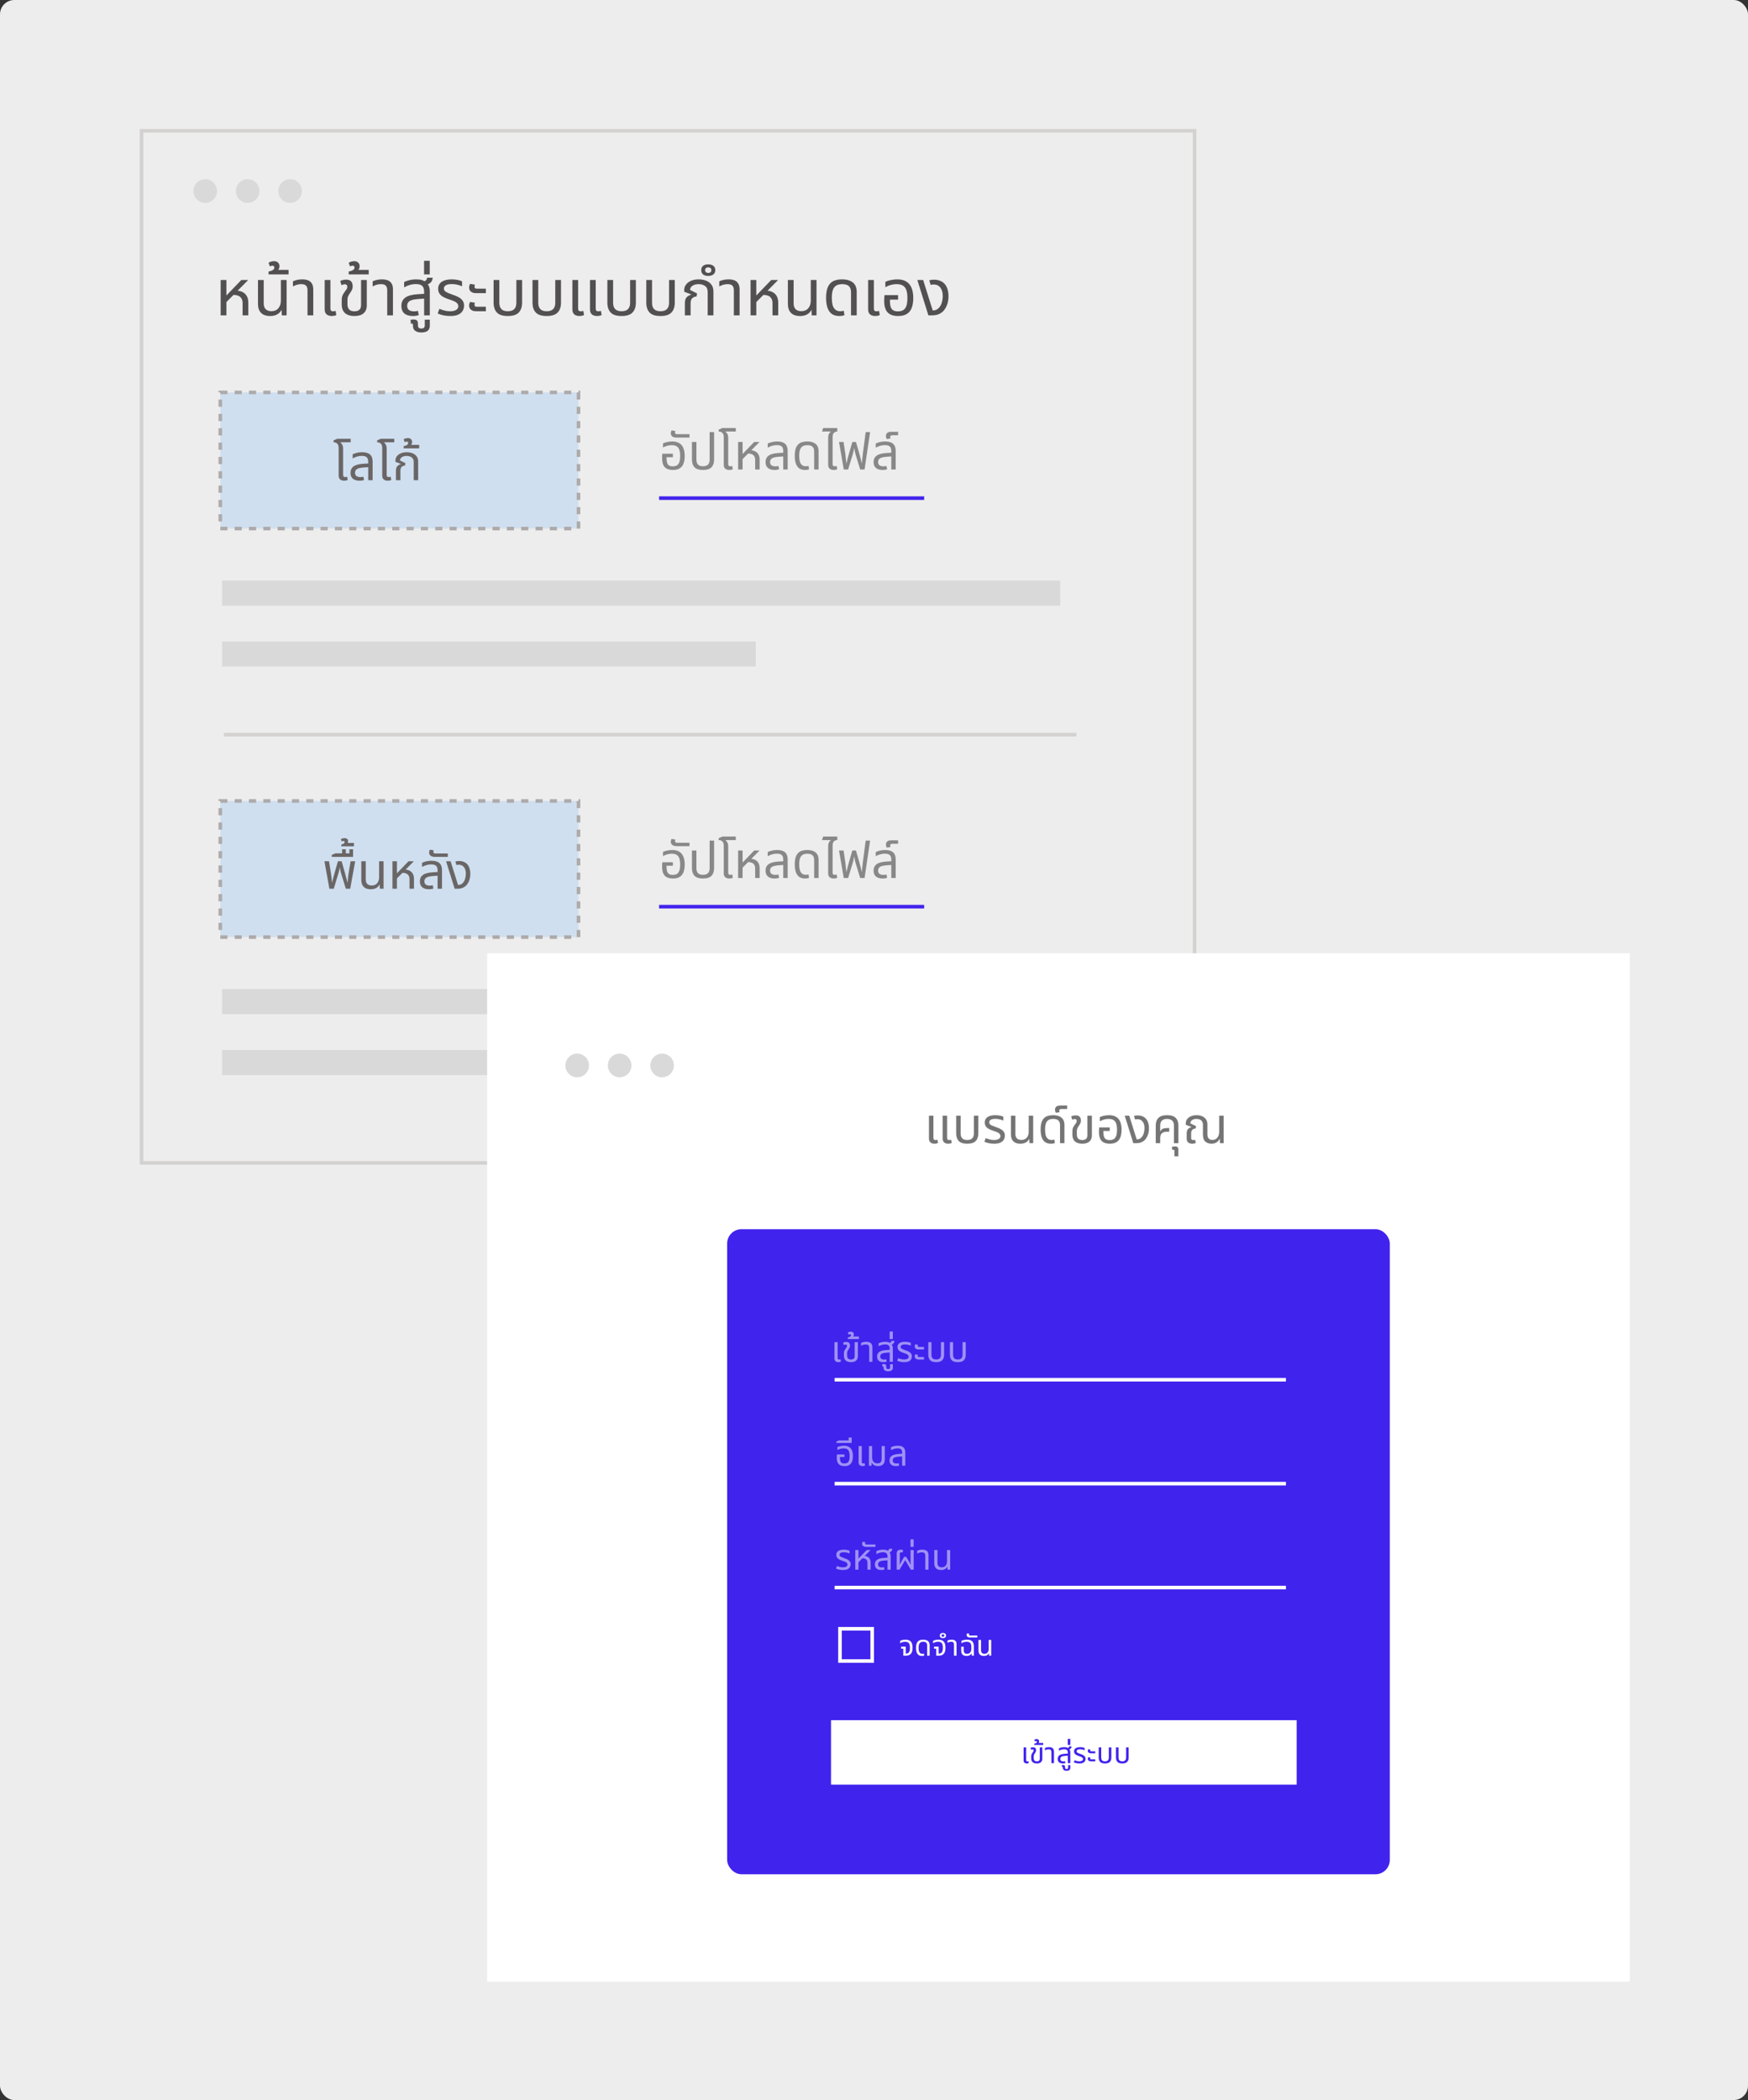 <svg xmlns="http://www.w3.org/2000/svg" width="488" height="586" viewBox="0 0 488 586" fill="none"><rect x="0" y="0" width="488" height="586" fill="#333333" stroke="none"/><rect width="488" height="586" rx="4" fill="#EEEDED"></rect><rect x="61.5" y="109.5" width="100" height="38" fill="#CFDFF0" stroke="#ADAAAA" stroke-dasharray="2 2"></rect><rect x="61.5" y="223.5" width="100" height="38" fill="#CFDFF0" stroke="#ADAAAA" stroke-dasharray="2 2"></rect><path d="M184 139H258" stroke="#4023ED"></path><path d="M184 253H258" stroke="#4023ED"></path><path d="M94.54 127.728V124.984C94.54 124.424 94.405 124.023 94.134 123.78C93.873 123.537 93.537 123.416 93.126 123.416V122.884L94.162 122.436H97.9V123.416H95.058L95.044 123.472C95.249 123.612 95.422 123.827 95.562 124.116C95.711 124.396 95.786 124.765 95.786 125.222V127.728H94.54ZM96.066 134.14C95.814 134.14 95.571 134.098 95.338 134.014C95.105 133.93 94.913 133.781 94.764 133.566C94.615 133.351 94.54 133.053 94.54 132.67V126.328H95.786V132.516C95.786 132.731 95.833 132.885 95.926 132.978C96.019 133.071 96.169 133.118 96.374 133.118C96.458 133.118 96.547 133.109 96.64 133.09C96.733 133.071 96.822 133.048 96.906 133.02L97.074 133.93C96.897 134.014 96.724 134.07 96.556 134.098C96.388 134.126 96.225 134.14 96.066 134.14ZM102.798 134V128.89C102.798 128.283 102.658 127.854 102.378 127.602C102.107 127.341 101.65 127.21 101.006 127.21C100.539 127.21 100.091 127.275 99.662 127.406C99.242 127.527 98.841 127.7 98.458 127.924V126.762C98.729 126.622 99.093 126.491 99.55 126.37C100.017 126.249 100.539 126.188 101.118 126.188C101.613 126.188 102.042 126.244 102.406 126.356C102.77 126.459 103.069 126.617 103.302 126.832C103.545 127.047 103.727 127.322 103.848 127.658C103.969 127.985 104.03 128.372 104.03 128.82V134H102.798ZM100.39 134.14C99.569 134.14 98.939 133.953 98.5 133.58C98.071 133.197 97.856 132.651 97.856 131.942C97.856 131.167 98.136 130.57 98.696 130.15C99.265 129.73 100.185 129.483 101.454 129.408L103.05 129.31V130.346L101.622 130.444C100.67 130.509 100.012 130.659 99.648 130.892C99.293 131.125 99.116 131.466 99.116 131.914C99.116 132.334 99.247 132.642 99.508 132.838C99.779 133.034 100.152 133.132 100.628 133.132C100.787 133.132 100.931 133.123 101.062 133.104C101.193 133.076 101.319 133.043 101.44 133.006L101.636 133.944C101.459 134.009 101.263 134.056 101.048 134.084C100.843 134.121 100.623 134.14 100.39 134.14ZM106.708 127.728V124.984C106.708 124.424 106.573 124.023 106.302 123.78C106.041 123.537 105.705 123.416 105.294 123.416V122.884L106.33 122.436H110.068V123.416H107.226L107.212 123.472C107.417 123.612 107.59 123.827 107.73 124.116C107.879 124.396 107.954 124.765 107.954 125.222V127.728H106.708ZM108.234 134.14C107.982 134.14 107.739 134.098 107.506 134.014C107.273 133.93 107.081 133.781 106.932 133.566C106.783 133.351 106.708 133.053 106.708 132.67V126.328H107.954V132.516C107.954 132.731 108.001 132.885 108.094 132.978C108.187 133.071 108.337 133.118 108.542 133.118C108.626 133.118 108.715 133.109 108.808 133.09C108.901 133.071 108.99 133.048 109.074 133.02L109.242 133.93C109.065 134.014 108.892 134.07 108.724 134.098C108.556 134.126 108.393 134.14 108.234 134.14ZM110.539 134V131.34C110.539 130.752 110.669 130.327 110.931 130.066C111.192 129.795 111.523 129.609 111.925 129.506L111.939 129.464L110.399 128.876V128.414C110.399 128.031 110.525 127.672 110.777 127.336C111.029 126.991 111.388 126.715 111.855 126.51C112.331 126.295 112.895 126.188 113.549 126.188C114.118 126.188 114.645 126.281 115.131 126.468C115.616 126.645 116.003 126.93 116.293 127.322C116.591 127.705 116.741 128.209 116.741 128.834V134H115.495V128.96C115.495 128.335 115.303 127.891 114.921 127.63C114.547 127.359 114.085 127.224 113.535 127.224C112.965 127.224 112.513 127.345 112.177 127.588C111.841 127.821 111.673 128.12 111.673 128.484L113.185 129.24L113.073 129.912C112.727 129.912 112.424 130.029 112.163 130.262C111.911 130.486 111.785 130.845 111.785 131.34V134H110.539ZM112.69 125.11V124.494C112.876 124.457 113.068 124.405 113.264 124.34C113.46 124.265 113.623 124.172 113.754 124.06C113.884 123.939 113.95 123.794 113.95 123.626C113.95 123.514 113.917 123.421 113.852 123.346C113.777 123.262 113.665 123.22 113.516 123.22C113.422 123.22 113.329 123.239 113.236 123.276C113.133 123.313 113.044 123.346 112.97 123.374L112.69 122.604C112.876 122.455 113.086 122.357 113.32 122.31C113.544 122.263 113.726 122.24 113.866 122.24C114.239 122.24 114.533 122.343 114.748 122.548C114.953 122.753 115.056 123.015 115.056 123.332C115.056 123.593 114.99 123.822 114.86 124.018C114.72 124.205 114.561 124.354 114.384 124.466L114.244 124.13H117.03V125.11H112.69Z" fill="#6A6666"></path><path d="M187.85 131.14C186.842 131.14 186.086 130.879 185.582 130.356C185.087 129.824 184.84 128.993 184.84 127.864C184.84 127.677 184.845 127.477 184.854 127.262C184.873 127.038 184.891 126.819 184.91 126.604H187.85V127.584H186.086V127.864C186.086 128.452 186.151 128.914 186.282 129.25C186.413 129.577 186.604 129.805 186.856 129.936C187.117 130.067 187.439 130.132 187.822 130.132C188.242 130.132 188.606 130.053 188.914 129.894C189.222 129.735 189.46 129.446 189.628 129.026C189.796 128.606 189.88 128.004 189.88 127.22C189.88 126.529 189.805 125.965 189.656 125.526C189.507 125.087 189.259 124.761 188.914 124.546C188.578 124.331 188.121 124.224 187.542 124.224C187.243 124.224 186.954 124.252 186.674 124.308C186.394 124.355 186.123 124.429 185.862 124.532C185.601 124.625 185.344 124.747 185.092 124.896V123.734C185.279 123.631 185.507 123.543 185.778 123.468C186.049 123.384 186.347 123.319 186.674 123.272C187.001 123.216 187.341 123.188 187.696 123.188C188.517 123.188 189.18 123.356 189.684 123.692C190.197 124.019 190.571 124.485 190.804 125.092C191.037 125.689 191.154 126.399 191.154 127.22C191.154 128.041 191.047 128.746 190.832 129.334C190.617 129.922 190.267 130.37 189.782 130.678C189.306 130.986 188.662 131.14 187.85 131.14ZM188.878 122.11C188.486 122.11 188.174 122.054 187.94 121.942C187.707 121.83 187.539 121.685 187.436 121.508C187.324 121.331 187.268 121.144 187.268 120.948C187.268 120.808 187.292 120.659 187.338 120.5C187.376 120.332 187.427 120.197 187.492 120.094L188.542 120.276C188.524 120.313 188.505 120.379 188.486 120.472C188.468 120.556 188.458 120.635 188.458 120.71C188.458 120.831 188.496 120.939 188.57 121.032C188.645 121.116 188.771 121.158 188.948 121.158H192.49V122.11H188.878ZM196.253 131.14C195.152 131.14 194.363 130.888 193.887 130.384C193.411 129.88 193.173 129.161 193.173 128.228V123.328H194.419V128.242C194.419 128.867 194.568 129.334 194.867 129.642C195.166 129.95 195.628 130.104 196.253 130.104C196.888 130.104 197.354 129.95 197.653 129.642C197.961 129.334 198.115 128.867 198.115 128.242V120.57H199.361V128.228C199.361 129.161 199.118 129.88 198.633 130.384C198.157 130.888 197.364 131.14 196.253 131.14ZM202.056 124.728V121.984C202.056 121.424 201.92 121.023 201.65 120.78C201.388 120.537 201.052 120.416 200.642 120.416V119.884L201.678 119.436H205.416V120.416H202.574L202.56 120.472C202.765 120.612 202.938 120.827 203.078 121.116C203.227 121.396 203.302 121.765 203.302 122.222V124.728H202.056ZM203.582 131.14C203.33 131.14 203.087 131.098 202.854 131.014C202.62 130.93 202.429 130.781 202.28 130.566C202.13 130.351 202.056 130.053 202.056 129.67V123.328H203.302V129.516C203.302 129.731 203.348 129.885 203.442 129.978C203.535 130.071 203.684 130.118 203.89 130.118C203.974 130.118 204.062 130.109 204.156 130.09C204.249 130.071 204.338 130.048 204.422 130.02L204.59 130.93C204.412 131.014 204.24 131.07 204.072 131.098C203.904 131.126 203.74 131.14 203.582 131.14ZM206.068 131V123.328H207.314V126.646H207.356L210.548 123.328H212.004V123.37L207.314 128.116V131H206.068ZM210.828 131V128.298C210.828 127.747 210.66 127.318 210.324 127.01C209.988 126.702 209.433 126.548 208.658 126.548L209.386 125.638C209.974 125.638 210.464 125.745 210.856 125.96C211.258 126.165 211.561 126.464 211.766 126.856C211.972 127.248 212.074 127.719 212.074 128.27V131H210.828ZM218.667 131V125.89C218.667 125.283 218.527 124.854 218.247 124.602C217.976 124.341 217.519 124.21 216.875 124.21C216.408 124.21 215.96 124.275 215.531 124.406C215.111 124.527 214.71 124.7 214.327 124.924V123.762C214.598 123.622 214.962 123.491 215.419 123.37C215.886 123.249 216.408 123.188 216.987 123.188C217.482 123.188 217.911 123.244 218.275 123.356C218.639 123.459 218.938 123.617 219.171 123.832C219.414 124.047 219.596 124.322 219.717 124.658C219.838 124.985 219.899 125.372 219.899 125.82V131H218.667ZM216.259 131.14C215.438 131.14 214.808 130.953 214.369 130.58C213.94 130.197 213.725 129.651 213.725 128.942C213.725 128.167 214.005 127.57 214.565 127.15C215.134 126.73 216.054 126.483 217.323 126.408L218.919 126.31V127.346L217.491 127.444C216.539 127.509 215.881 127.659 215.517 127.892C215.162 128.125 214.985 128.466 214.985 128.914C214.985 129.334 215.116 129.642 215.377 129.838C215.648 130.034 216.021 130.132 216.497 130.132C216.656 130.132 216.8 130.123 216.931 130.104C217.062 130.076 217.188 130.043 217.309 130.006L217.505 130.944C217.328 131.009 217.132 131.056 216.917 131.084C216.712 131.121 216.492 131.14 216.259 131.14ZM224.789 131.14C224.042 131.14 223.454 130.967 223.025 130.622C222.605 130.267 222.306 129.791 222.129 129.194C221.961 128.597 221.877 127.939 221.877 127.22C221.877 126.427 221.956 125.773 222.115 125.26C222.283 124.737 222.516 124.327 222.815 124.028C223.123 123.72 223.487 123.505 223.907 123.384C224.336 123.253 224.808 123.188 225.321 123.188C226.068 123.188 226.674 123.3 227.141 123.524C227.617 123.739 227.967 124.047 228.191 124.448C228.415 124.849 228.527 125.33 228.527 125.89V131H227.295V126.002C227.295 125.423 227.15 124.985 226.861 124.686C226.572 124.378 226.072 124.224 225.363 124.224C224.934 124.224 224.546 124.303 224.201 124.462C223.865 124.621 223.599 124.915 223.403 125.344C223.216 125.773 223.123 126.403 223.123 127.234C223.123 127.775 223.174 128.265 223.277 128.704C223.389 129.133 223.58 129.474 223.851 129.726C224.122 129.978 224.5 130.104 224.985 130.104C225.125 130.104 225.256 130.095 225.377 130.076C225.498 130.057 225.615 130.029 225.727 129.992L225.853 130.958C225.704 131.023 225.531 131.07 225.335 131.098C225.148 131.126 224.966 131.14 224.789 131.14ZM231.204 124.728V122.222C231.204 121.867 231.237 121.583 231.302 121.368C231.367 121.144 231.456 120.962 231.568 120.822C231.68 120.682 231.801 120.565 231.932 120.472L231.918 120.416H229.482L229.804 119.436H233.752V120.416C233.407 120.416 233.103 120.528 232.842 120.752C232.581 120.976 232.45 121.387 232.45 121.984V124.728H231.204ZM232.73 131.14C232.478 131.14 232.235 131.098 232.002 131.014C231.769 130.93 231.577 130.781 231.428 130.566C231.279 130.351 231.204 130.053 231.204 129.67V123.328H232.45V129.516C232.45 129.731 232.497 129.885 232.59 129.978C232.683 130.071 232.833 130.118 233.038 130.118C233.122 130.118 233.211 130.109 233.304 130.09C233.397 130.071 233.486 130.048 233.57 130.02L233.738 130.93C233.561 131.014 233.388 131.07 233.22 131.098C233.052 131.126 232.889 131.14 232.73 131.14ZM235.56 131L234.23 123.328H235.504L235.994 126.66C236.013 126.744 236.036 126.926 236.064 127.206C236.092 127.486 236.125 127.808 236.162 128.172C236.209 128.536 236.251 128.891 236.288 129.236H236.358C236.405 128.975 236.461 128.709 236.526 128.438C236.592 128.158 236.662 127.869 236.736 127.57C236.82 127.262 236.909 126.945 237.002 126.618L237.954 123.328H238.962L239.914 126.618C240.008 126.945 240.092 127.262 240.166 127.57C240.25 127.869 240.325 128.158 240.39 128.438C240.456 128.709 240.512 128.975 240.558 129.236H240.614C240.652 128.853 240.684 128.503 240.712 128.186C240.75 127.869 240.782 127.579 240.81 127.318C240.838 127.057 240.862 126.837 240.88 126.66L241.678 120.57H242.91L241.37 131H240.138L238.864 126.828C238.799 126.632 238.738 126.399 238.682 126.128C238.626 125.857 238.566 125.517 238.5 125.106H238.444C238.398 125.377 238.351 125.615 238.304 125.82C238.267 126.025 238.225 126.207 238.178 126.366C238.141 126.525 238.099 126.679 238.052 126.828L236.778 131H235.56ZM248.827 131V125.89C248.827 125.283 248.687 124.854 248.407 124.602C248.137 124.341 247.679 124.21 247.035 124.21C246.569 124.21 246.121 124.275 245.691 124.406C245.271 124.527 244.87 124.7 244.487 124.924V123.762C244.758 123.622 245.122 123.491 245.579 123.37C246.046 123.249 246.569 123.188 247.147 123.188C247.642 123.188 248.071 123.244 248.435 123.356C248.799 123.459 249.098 123.617 249.331 123.832C249.574 124.047 249.756 124.322 249.877 124.658C249.999 124.985 250.059 125.372 250.059 125.82V131H248.827ZM246.419 131.14C245.598 131.14 244.968 130.953 244.529 130.58C244.1 130.197 243.885 129.651 243.885 128.942C243.885 128.167 244.165 127.57 244.725 127.15C245.295 126.73 246.214 126.483 247.483 126.408L249.079 126.31V127.346L247.651 127.444C246.699 127.509 246.041 127.659 245.677 127.892C245.323 128.125 245.145 128.466 245.145 128.914C245.145 129.334 245.276 129.642 245.537 129.838C245.808 130.034 246.181 130.132 246.657 130.132C246.816 130.132 246.961 130.123 247.091 130.104C247.222 130.076 247.348 130.043 247.469 130.006L247.665 130.944C247.488 131.009 247.292 131.056 247.077 131.084C246.872 131.121 246.653 131.14 246.419 131.14ZM247.56 122.516C247.494 122.413 247.443 122.283 247.406 122.124C247.359 121.956 247.336 121.793 247.336 121.634C247.336 121.438 247.378 121.256 247.462 121.088C247.546 120.911 247.695 120.766 247.91 120.654C248.124 120.542 248.423 120.486 248.806 120.486H250.724V121.452H249.128C248.941 121.452 248.792 121.489 248.68 121.564C248.568 121.629 248.512 121.746 248.512 121.914C248.512 121.979 248.526 122.049 248.554 122.124C248.572 122.199 248.6 122.273 248.638 122.348L247.56 122.516Z" fill="#888888"></path><rect x="39.5" y="36.5" width="294" height="288" stroke="#D3D2D1"></rect><path d="M91.96 248L90.574 240.328H91.848L92.394 243.66C92.441 243.931 92.487 244.281 92.534 244.71C92.581 245.139 92.637 245.648 92.702 246.236H92.744C92.828 245.835 92.907 245.475 92.982 245.158C93.066 244.841 93.141 244.556 93.206 244.304C93.281 244.043 93.346 243.814 93.402 243.618L94.34 240.328H95.362L96.314 243.618C96.37 243.814 96.431 244.043 96.496 244.304C96.571 244.556 96.645 244.841 96.72 245.158C96.804 245.475 96.888 245.835 96.972 246.236H97.028C97.084 245.648 97.135 245.139 97.182 244.71C97.229 244.281 97.275 243.931 97.322 243.66L97.882 240.328H99.156L97.77 248H96.552L95.264 243.828C95.199 243.595 95.133 243.352 95.068 243.1C95.012 242.848 94.956 242.517 94.9 242.106H94.844C94.807 242.377 94.765 242.615 94.718 242.82C94.671 243.025 94.625 243.207 94.578 243.366C94.531 243.525 94.485 243.679 94.438 243.828L93.178 248H91.96ZM92.62 239.11V238.564L93.642 238.116H98.57V239.11H92.62ZM95.504 238.564V236.982H96.54V238.564H95.504ZM97.548 238.564V236.982H98.57V238.564H97.548ZM95.288 236.156V235.666C95.41 235.638 95.54 235.596 95.68 235.54C95.82 235.484 95.942 235.414 96.044 235.33C96.147 235.237 96.198 235.12 96.198 234.98C96.198 234.877 96.17 234.798 96.114 234.742C96.058 234.686 95.979 234.658 95.876 234.658C95.802 234.658 95.727 234.672 95.652 234.7C95.568 234.719 95.489 234.751 95.414 234.798L95.162 234.154C95.33 234.042 95.522 233.967 95.736 233.93C95.942 233.893 96.105 233.874 96.226 233.874C96.469 233.874 96.688 233.939 96.884 234.07C97.08 234.191 97.178 234.401 97.178 234.7C97.178 234.821 97.155 234.961 97.108 235.12C97.052 235.269 96.94 235.391 96.772 235.484L96.688 235.218H98.816V236.156H95.288ZM103.514 248.14C102.964 248.14 102.488 248.047 102.086 247.86C101.694 247.664 101.391 247.37 101.176 246.978C100.971 246.586 100.868 246.077 100.868 245.452V240.328H102.114V245.382C102.114 245.942 102.254 246.367 102.534 246.656C102.824 246.945 103.239 247.09 103.78 247.09C104.434 247.09 104.938 246.88 105.292 246.46C105.656 246.04 105.838 245.475 105.838 244.766V240.328H107.084V248H106.048L105.992 246.866H105.922C105.754 247.239 105.46 247.547 105.04 247.79C104.63 248.023 104.121 248.14 103.514 248.14ZM109.566 248V240.328H110.812V243.646H110.854L114.046 240.328H115.502V240.37L110.812 245.116V248H109.566ZM114.326 248V245.298C114.326 244.747 114.158 244.318 113.822 244.01C113.486 243.702 112.931 243.548 112.156 243.548L112.884 242.638C113.472 242.638 113.962 242.745 114.354 242.96C114.756 243.165 115.059 243.464 115.264 243.856C115.47 244.248 115.572 244.719 115.572 245.27V248H114.326ZM122.165 248V242.89C122.165 242.283 122.025 241.854 121.745 241.602C121.474 241.341 121.017 241.21 120.373 241.21C119.906 241.21 119.458 241.275 119.029 241.406C118.609 241.527 118.208 241.7 117.825 241.924V240.762C118.096 240.622 118.46 240.491 118.917 240.37C119.384 240.249 119.906 240.188 120.485 240.188C120.98 240.188 121.409 240.244 121.773 240.356C122.137 240.459 122.436 240.617 122.669 240.832C122.912 241.047 123.094 241.322 123.215 241.658C123.336 241.985 123.397 242.372 123.397 242.82V248H122.165ZM119.757 248.14C118.936 248.14 118.306 247.953 117.867 247.58C117.438 247.197 117.223 246.651 117.223 245.942C117.223 245.167 117.503 244.57 118.063 244.15C118.632 243.73 119.552 243.483 120.821 243.408L122.417 243.31V244.346L120.989 244.444C120.037 244.509 119.379 244.659 119.015 244.892C118.66 245.125 118.483 245.466 118.483 245.914C118.483 246.334 118.614 246.642 118.875 246.838C119.146 247.034 119.519 247.132 119.995 247.132C120.154 247.132 120.298 247.123 120.429 247.104C120.56 247.076 120.686 247.043 120.807 247.006L121.003 247.944C120.826 248.009 120.63 248.056 120.415 248.084C120.21 248.121 119.99 248.14 119.757 248.14ZM121.415 239.11C121.023 239.11 120.711 239.054 120.477 238.942C120.244 238.83 120.076 238.685 119.973 238.508C119.861 238.331 119.805 238.144 119.805 237.948C119.805 237.808 119.829 237.659 119.875 237.5C119.913 237.332 119.964 237.197 120.029 237.094L121.079 237.276C121.061 237.313 121.042 237.379 121.023 237.472C121.005 237.556 120.995 237.635 120.995 237.71C120.995 237.831 121.033 237.939 121.107 238.032C121.182 238.116 121.308 238.158 121.485 238.158H125.027V239.11H121.415ZM126.929 248L124.535 240.328H125.795L127.867 246.922H128.035C128.259 246.922 128.478 246.871 128.693 246.768C128.908 246.656 129.09 246.516 129.239 246.348C129.519 246.04 129.724 245.653 129.855 245.186C129.986 244.71 130.051 244.243 130.051 243.786C130.051 243.011 129.874 242.405 129.519 241.966C129.174 241.518 128.693 241.294 128.077 241.294C127.956 241.294 127.834 241.303 127.713 241.322C127.601 241.341 127.508 241.364 127.433 241.392L127.125 240.398C127.321 240.342 127.503 240.305 127.671 240.286C127.848 240.267 128.007 240.258 128.147 240.258C128.614 240.258 129.029 240.328 129.393 240.468C129.766 240.599 130.084 240.795 130.345 241.056C130.672 241.373 130.91 241.77 131.059 242.246C131.218 242.722 131.297 243.249 131.297 243.828C131.297 244.556 131.185 245.205 130.961 245.774C130.737 246.334 130.457 246.782 130.121 247.118C129.85 247.389 129.519 247.603 129.127 247.762C128.735 247.921 128.236 248 127.629 248H126.929Z" fill="#6A6666"></path><path d="M187.85 245.14C186.842 245.14 186.086 244.879 185.582 244.356C185.087 243.824 184.84 242.993 184.84 241.864C184.84 241.677 184.845 241.477 184.854 241.262C184.873 241.038 184.891 240.819 184.91 240.604H187.85V241.584H186.086V241.864C186.086 242.452 186.151 242.914 186.282 243.25C186.413 243.577 186.604 243.805 186.856 243.936C187.117 244.067 187.439 244.132 187.822 244.132C188.242 244.132 188.606 244.053 188.914 243.894C189.222 243.735 189.46 243.446 189.628 243.026C189.796 242.606 189.88 242.004 189.88 241.22C189.88 240.529 189.805 239.965 189.656 239.526C189.507 239.087 189.259 238.761 188.914 238.546C188.578 238.331 188.121 238.224 187.542 238.224C187.243 238.224 186.954 238.252 186.674 238.308C186.394 238.355 186.123 238.429 185.862 238.532C185.601 238.625 185.344 238.747 185.092 238.896V237.734C185.279 237.631 185.507 237.543 185.778 237.468C186.049 237.384 186.347 237.319 186.674 237.272C187.001 237.216 187.341 237.188 187.696 237.188C188.517 237.188 189.18 237.356 189.684 237.692C190.197 238.019 190.571 238.485 190.804 239.092C191.037 239.689 191.154 240.399 191.154 241.22C191.154 242.041 191.047 242.746 190.832 243.334C190.617 243.922 190.267 244.37 189.782 244.678C189.306 244.986 188.662 245.14 187.85 245.14ZM188.878 236.11C188.486 236.11 188.174 236.054 187.94 235.942C187.707 235.83 187.539 235.685 187.436 235.508C187.324 235.331 187.268 235.144 187.268 234.948C187.268 234.808 187.292 234.659 187.338 234.5C187.376 234.332 187.427 234.197 187.492 234.094L188.542 234.276C188.524 234.313 188.505 234.379 188.486 234.472C188.468 234.556 188.458 234.635 188.458 234.71C188.458 234.831 188.496 234.939 188.57 235.032C188.645 235.116 188.771 235.158 188.948 235.158H192.49V236.11H188.878ZM196.253 245.14C195.152 245.14 194.363 244.888 193.887 244.384C193.411 243.88 193.173 243.161 193.173 242.228V237.328H194.419V242.242C194.419 242.867 194.568 243.334 194.867 243.642C195.166 243.95 195.628 244.104 196.253 244.104C196.888 244.104 197.354 243.95 197.653 243.642C197.961 243.334 198.115 242.867 198.115 242.242V234.57H199.361V242.228C199.361 243.161 199.118 243.88 198.633 244.384C198.157 244.888 197.364 245.14 196.253 245.14ZM202.056 238.728V235.984C202.056 235.424 201.92 235.023 201.65 234.78C201.388 234.537 201.052 234.416 200.642 234.416V233.884L201.678 233.436H205.416V234.416H202.574L202.56 234.472C202.765 234.612 202.938 234.827 203.078 235.116C203.227 235.396 203.302 235.765 203.302 236.222V238.728H202.056ZM203.582 245.14C203.33 245.14 203.087 245.098 202.854 245.014C202.62 244.93 202.429 244.781 202.28 244.566C202.13 244.351 202.056 244.053 202.056 243.67V237.328H203.302V243.516C203.302 243.731 203.348 243.885 203.442 243.978C203.535 244.071 203.684 244.118 203.89 244.118C203.974 244.118 204.062 244.109 204.156 244.09C204.249 244.071 204.338 244.048 204.422 244.02L204.59 244.93C204.412 245.014 204.24 245.07 204.072 245.098C203.904 245.126 203.74 245.14 203.582 245.14ZM206.068 245V237.328H207.314V240.646H207.356L210.548 237.328H212.004V237.37L207.314 242.116V245H206.068ZM210.828 245V242.298C210.828 241.747 210.66 241.318 210.324 241.01C209.988 240.702 209.433 240.548 208.658 240.548L209.386 239.638C209.974 239.638 210.464 239.745 210.856 239.96C211.258 240.165 211.561 240.464 211.766 240.856C211.972 241.248 212.074 241.719 212.074 242.27V245H210.828ZM218.667 245V239.89C218.667 239.283 218.527 238.854 218.247 238.602C217.976 238.341 217.519 238.21 216.875 238.21C216.408 238.21 215.96 238.275 215.531 238.406C215.111 238.527 214.71 238.7 214.327 238.924V237.762C214.598 237.622 214.962 237.491 215.419 237.37C215.886 237.249 216.408 237.188 216.987 237.188C217.482 237.188 217.911 237.244 218.275 237.356C218.639 237.459 218.938 237.617 219.171 237.832C219.414 238.047 219.596 238.322 219.717 238.658C219.838 238.985 219.899 239.372 219.899 239.82V245H218.667ZM216.259 245.14C215.438 245.14 214.808 244.953 214.369 244.58C213.94 244.197 213.725 243.651 213.725 242.942C213.725 242.167 214.005 241.57 214.565 241.15C215.134 240.73 216.054 240.483 217.323 240.408L218.919 240.31V241.346L217.491 241.444C216.539 241.509 215.881 241.659 215.517 241.892C215.162 242.125 214.985 242.466 214.985 242.914C214.985 243.334 215.116 243.642 215.377 243.838C215.648 244.034 216.021 244.132 216.497 244.132C216.656 244.132 216.8 244.123 216.931 244.104C217.062 244.076 217.188 244.043 217.309 244.006L217.505 244.944C217.328 245.009 217.132 245.056 216.917 245.084C216.712 245.121 216.492 245.14 216.259 245.14ZM224.789 245.14C224.042 245.14 223.454 244.967 223.025 244.622C222.605 244.267 222.306 243.791 222.129 243.194C221.961 242.597 221.877 241.939 221.877 241.22C221.877 240.427 221.956 239.773 222.115 239.26C222.283 238.737 222.516 238.327 222.815 238.028C223.123 237.72 223.487 237.505 223.907 237.384C224.336 237.253 224.808 237.188 225.321 237.188C226.068 237.188 226.674 237.3 227.141 237.524C227.617 237.739 227.967 238.047 228.191 238.448C228.415 238.849 228.527 239.33 228.527 239.89V245H227.295V240.002C227.295 239.423 227.15 238.985 226.861 238.686C226.572 238.378 226.072 238.224 225.363 238.224C224.934 238.224 224.546 238.303 224.201 238.462C223.865 238.621 223.599 238.915 223.403 239.344C223.216 239.773 223.123 240.403 223.123 241.234C223.123 241.775 223.174 242.265 223.277 242.704C223.389 243.133 223.58 243.474 223.851 243.726C224.122 243.978 224.5 244.104 224.985 244.104C225.125 244.104 225.256 244.095 225.377 244.076C225.498 244.057 225.615 244.029 225.727 243.992L225.853 244.958C225.704 245.023 225.531 245.07 225.335 245.098C225.148 245.126 224.966 245.14 224.789 245.14ZM231.204 238.728V236.222C231.204 235.867 231.237 235.583 231.302 235.368C231.367 235.144 231.456 234.962 231.568 234.822C231.68 234.682 231.801 234.565 231.932 234.472L231.918 234.416H229.482L229.804 233.436H233.752V234.416C233.407 234.416 233.103 234.528 232.842 234.752C232.581 234.976 232.45 235.387 232.45 235.984V238.728H231.204ZM232.73 245.14C232.478 245.14 232.235 245.098 232.002 245.014C231.769 244.93 231.577 244.781 231.428 244.566C231.279 244.351 231.204 244.053 231.204 243.67V237.328H232.45V243.516C232.45 243.731 232.497 243.885 232.59 243.978C232.683 244.071 232.833 244.118 233.038 244.118C233.122 244.118 233.211 244.109 233.304 244.09C233.397 244.071 233.486 244.048 233.57 244.02L233.738 244.93C233.561 245.014 233.388 245.07 233.22 245.098C233.052 245.126 232.889 245.14 232.73 245.14ZM235.56 245L234.23 237.328H235.504L235.994 240.66C236.013 240.744 236.036 240.926 236.064 241.206C236.092 241.486 236.125 241.808 236.162 242.172C236.209 242.536 236.251 242.891 236.288 243.236H236.358C236.405 242.975 236.461 242.709 236.526 242.438C236.592 242.158 236.662 241.869 236.736 241.57C236.82 241.262 236.909 240.945 237.002 240.618L237.954 237.328H238.962L239.914 240.618C240.008 240.945 240.092 241.262 240.166 241.57C240.25 241.869 240.325 242.158 240.39 242.438C240.456 242.709 240.512 242.975 240.558 243.236H240.614C240.652 242.853 240.684 242.503 240.712 242.186C240.75 241.869 240.782 241.579 240.81 241.318C240.838 241.057 240.862 240.837 240.88 240.66L241.678 234.57H242.91L241.37 245H240.138L238.864 240.828C238.799 240.632 238.738 240.399 238.682 240.128C238.626 239.857 238.566 239.517 238.5 239.106H238.444C238.398 239.377 238.351 239.615 238.304 239.82C238.267 240.025 238.225 240.207 238.178 240.366C238.141 240.525 238.099 240.679 238.052 240.828L236.778 245H235.56ZM248.827 245V239.89C248.827 239.283 248.687 238.854 248.407 238.602C248.137 238.341 247.679 238.21 247.035 238.21C246.569 238.21 246.121 238.275 245.691 238.406C245.271 238.527 244.87 238.7 244.487 238.924V237.762C244.758 237.622 245.122 237.491 245.579 237.37C246.046 237.249 246.569 237.188 247.147 237.188C247.642 237.188 248.071 237.244 248.435 237.356C248.799 237.459 249.098 237.617 249.331 237.832C249.574 238.047 249.756 238.322 249.877 238.658C249.999 238.985 250.059 239.372 250.059 239.82V245H248.827ZM246.419 245.14C245.598 245.14 244.968 244.953 244.529 244.58C244.1 244.197 243.885 243.651 243.885 242.942C243.885 242.167 244.165 241.57 244.725 241.15C245.295 240.73 246.214 240.483 247.483 240.408L249.079 240.31V241.346L247.651 241.444C246.699 241.509 246.041 241.659 245.677 241.892C245.323 242.125 245.145 242.466 245.145 242.914C245.145 243.334 245.276 243.642 245.537 243.838C245.808 244.034 246.181 244.132 246.657 244.132C246.816 244.132 246.961 244.123 247.091 244.104C247.222 244.076 247.348 244.043 247.469 244.006L247.665 244.944C247.488 245.009 247.292 245.056 247.077 245.084C246.872 245.121 246.653 245.14 246.419 245.14ZM247.56 236.516C247.494 236.413 247.443 236.283 247.406 236.124C247.359 235.956 247.336 235.793 247.336 235.634C247.336 235.438 247.378 235.256 247.462 235.088C247.546 234.911 247.695 234.766 247.91 234.654C248.124 234.542 248.423 234.486 248.806 234.486H250.724V235.452H249.128C248.941 235.452 248.792 235.489 248.68 235.564C248.568 235.629 248.512 235.746 248.512 235.914C248.512 235.979 248.526 236.049 248.554 236.124C248.572 236.199 248.6 236.273 248.638 236.348L247.56 236.516Z" fill="#888888"></path><path d="M62.5 205H300.5" stroke="#D3D2D0"></path><path d="M61.602 88V78.136H63.204V82.402H63.258L67.362 78.136H69.234V78.19L63.204 84.292V88H61.602ZM67.722 88V84.526C67.722 83.818 67.506 83.266 67.074 82.87C66.642 82.474 65.928 82.276 64.932 82.276L65.868 81.106C66.624 81.106 67.254 81.244 67.758 81.52C68.274 81.784 68.664 82.168 68.928 82.672C69.192 83.176 69.324 83.782 69.324 84.49V88H67.722ZM75.424 88.18C74.716 88.18 74.105 88.06 73.588 87.82C73.085 87.568 72.695 87.19 72.418 86.686C72.154 86.182 72.022 85.528 72.022 84.724V78.136H73.624V84.634C73.624 85.354 73.805 85.9 74.165 86.272C74.537 86.644 75.07 86.83 75.766 86.83C76.606 86.83 77.254 86.56 77.71 86.02C78.178 85.48 78.412 84.754 78.412 83.842V78.136H80.014V88H78.683L78.611 86.542H78.52C78.305 87.022 77.927 87.418 77.386 87.73C76.859 88.03 76.204 88.18 75.424 88.18ZM74.98 76.57V75.778C75.219 75.73 75.466 75.664 75.718 75.58C75.969 75.484 76.18 75.364 76.347 75.22C76.516 75.064 76.6 74.878 76.6 74.662C76.6 74.518 76.558 74.398 76.474 74.302C76.377 74.194 76.234 74.14 76.041 74.14C75.921 74.14 75.802 74.164 75.681 74.212C75.549 74.26 75.436 74.302 75.34 74.338L74.98 73.348C75.219 73.156 75.49 73.03 75.79 72.97C76.078 72.91 76.311 72.88 76.492 72.88C76.972 72.88 77.35 73.012 77.626 73.276C77.889 73.54 78.022 73.876 78.022 74.284C78.022 74.62 77.938 74.914 77.769 75.166C77.59 75.406 77.385 75.598 77.157 75.742L76.978 75.31H80.559V76.57H74.98ZM85.852 88V80.998C85.852 80.41 85.713 79.978 85.438 79.702C85.174 79.426 84.724 79.288 84.088 79.288C83.656 79.288 83.248 79.348 82.864 79.468C82.492 79.576 82.132 79.732 81.784 79.936V78.496C82.023 78.376 82.365 78.256 82.809 78.136C83.254 78.016 83.781 77.956 84.394 77.956C85.017 77.956 85.558 78.046 86.013 78.226C86.469 78.406 86.823 78.706 87.076 79.126C87.328 79.534 87.454 80.08 87.454 80.764V88H85.852ZM92.606 88.18C92.282 88.18 91.97 88.126 91.67 88.018C91.37 87.91 91.124 87.718 90.932 87.442C90.74 87.166 90.644 86.782 90.644 86.29V78.136H92.246V86.092C92.246 86.368 92.306 86.566 92.426 86.686C92.546 86.806 92.738 86.866 93.002 86.866C93.11 86.866 93.224 86.854 93.344 86.83C93.464 86.806 93.578 86.776 93.686 86.74L93.902 87.91C93.674 88.018 93.452 88.09 93.236 88.126C93.02 88.162 92.81 88.18 92.606 88.18ZM98.946 88.18C97.818 88.18 96.942 87.91 96.318 87.37C95.706 86.818 95.4 85.996 95.4 84.904V83.806C95.4 83.206 95.484 82.732 95.652 82.384C95.82 82.036 96 81.736 96.192 81.484C96.396 81.208 96.57 80.968 96.714 80.764C96.87 80.56 96.948 80.314 96.948 80.026C96.948 79.774 96.882 79.594 96.75 79.486C96.63 79.378 96.474 79.324 96.282 79.324C96.138 79.324 95.982 79.348 95.814 79.396C95.658 79.444 95.502 79.504 95.346 79.576L94.986 78.424C95.202 78.28 95.466 78.178 95.778 78.118C96.102 78.058 96.384 78.028 96.624 78.028C97.068 78.028 97.422 78.106 97.686 78.262C97.962 78.418 98.16 78.634 98.28 78.91C98.4 79.174 98.46 79.486 98.46 79.846C98.46 80.29 98.382 80.656 98.226 80.944C98.082 81.232 97.908 81.514 97.704 81.79C97.5 82.09 97.332 82.378 97.2 82.654C97.068 82.93 97.002 83.29 97.002 83.734V84.796C97.002 85.348 97.092 85.774 97.272 86.074C97.452 86.374 97.692 86.584 97.992 86.704C98.292 86.812 98.61 86.866 98.946 86.866C99.546 86.866 100.002 86.728 100.314 86.452C100.638 86.164 100.8 85.726 100.8 85.138V78.136H102.402V85.228C102.402 86.152 102.108 86.878 101.52 87.406C100.944 87.922 100.086 88.18 98.946 88.18ZM97.356 76.57V75.778C97.597 75.73 97.843 75.664 98.094 75.58C98.347 75.484 98.556 75.364 98.725 75.22C98.892 75.064 98.977 74.878 98.977 74.662C98.977 74.518 98.934 74.398 98.85 74.302C98.754 74.194 98.611 74.14 98.418 74.14C98.299 74.14 98.178 74.164 98.058 74.212C97.927 74.26 97.812 74.302 97.716 74.338L97.356 73.348C97.597 73.156 97.867 73.03 98.166 72.97C98.454 72.91 98.689 72.88 98.868 72.88C99.349 72.88 99.727 73.012 100.002 73.276C100.266 73.54 100.398 73.876 100.398 74.284C100.398 74.62 100.314 74.914 100.146 75.166C99.966 75.406 99.763 75.598 99.534 75.742L99.355 75.31H102.936V76.57H97.356ZM108.105 88V80.998C108.105 80.41 107.967 79.978 107.691 79.702C107.427 79.426 106.977 79.288 106.341 79.288C105.909 79.288 105.501 79.348 105.117 79.468C104.745 79.576 104.385 79.732 104.037 79.936V78.496C104.277 78.376 104.619 78.256 105.063 78.136C105.507 78.016 106.035 77.956 106.647 77.956C107.271 77.956 107.811 78.046 108.267 78.226C108.723 78.406 109.077 78.706 109.329 79.126C109.581 79.534 109.707 80.08 109.707 80.764V88H108.105ZM118.406 88V81.43C118.406 80.65 118.226 80.098 117.866 79.774C117.518 79.438 116.93 79.27 116.102 79.27C115.502 79.27 114.926 79.354 114.374 79.522C113.834 79.678 113.318 79.9 112.826 80.188V78.694C113.174 78.514 113.642 78.346 114.23 78.19C114.83 78.034 115.502 77.956 116.246 77.956C116.882 77.956 117.422 78.028 117.866 78.172C118.322 78.316 118.658 78.58 118.874 78.964C119.294 79.156 119.582 79.456 119.738 79.864C119.906 80.272 119.99 80.764 119.99 81.34V88H118.406ZM115.31 88.18C114.254 88.18 113.444 87.94 112.88 87.46C112.328 86.968 112.052 86.266 112.052 85.354C112.052 84.358 112.412 83.59 113.132 83.05C113.864 82.51 115.046 82.192 116.678 82.096L118.73 81.97V83.302L116.894 83.428C115.67 83.512 114.824 83.704 114.356 84.004C113.9 84.304 113.672 84.742 113.672 85.318C113.672 85.858 113.84 86.254 114.176 86.506C114.524 86.758 115.004 86.884 115.616 86.884C115.82 86.884 116.006 86.872 116.174 86.848C116.342 86.812 116.504 86.77 116.66 86.722L116.912 87.928C116.684 88.012 116.432 88.072 116.156 88.108C115.892 88.156 115.61 88.18 115.31 88.18ZM118.82 79.522L117.92 78.676C118.232 78.628 118.526 78.508 118.802 78.316C119.078 78.124 119.216 77.848 119.216 77.488H120.782C120.782 77.86 120.692 78.19 120.512 78.478C120.344 78.754 120.11 78.982 119.81 79.162C119.51 79.33 119.18 79.45 118.82 79.522ZM117.652 92.77C116.884 92.77 116.302 92.614 115.906 92.302C115.498 92.002 115.294 91.57 115.294 91.006V90.7C115.294 90.496 115.246 90.37 115.15 90.322C115.042 90.286 114.898 90.292 114.718 90.34L114.61 89.26C114.778 89.212 114.946 89.182 115.114 89.17C115.27 89.158 115.39 89.152 115.474 89.152C115.906 89.152 116.218 89.248 116.41 89.44C116.59 89.632 116.68 89.902 116.68 90.25V90.862C116.68 91.09 116.752 91.282 116.896 91.438C117.04 91.594 117.286 91.672 117.634 91.672C117.994 91.672 118.246 91.594 118.39 91.438C118.522 91.282 118.588 91.09 118.588 90.862V89.206H119.992V90.952C119.992 91.54 119.794 91.99 119.398 92.302C119.002 92.614 118.42 92.77 117.652 92.77ZM118.39 76.57V72.772H119.974V76.57H118.39ZM125.701 88.18C124.993 88.18 124.333 88.114 123.721 87.982C123.121 87.838 122.611 87.67 122.191 87.478L122.659 86.182C122.911 86.278 123.199 86.38 123.523 86.488C123.847 86.596 124.195 86.686 124.567 86.758C124.951 86.818 125.341 86.848 125.737 86.848C126.373 86.848 126.901 86.728 127.321 86.488C127.741 86.248 127.951 85.9 127.951 85.444C127.951 85.168 127.873 84.934 127.717 84.742C127.573 84.538 127.345 84.352 127.033 84.184C126.721 84.016 126.319 83.854 125.827 83.698C125.071 83.458 124.429 83.206 123.901 82.942C123.385 82.666 122.989 82.342 122.713 81.97C122.449 81.586 122.317 81.112 122.317 80.548C122.317 80.044 122.449 79.6 122.713 79.216C122.989 78.82 123.409 78.514 123.973 78.298C124.549 78.07 125.281 77.956 126.169 77.956C126.745 77.956 127.285 78.01 127.789 78.118C128.305 78.214 128.707 78.352 128.995 78.532V79.882C128.791 79.786 128.533 79.69 128.221 79.594C127.921 79.498 127.591 79.42 127.231 79.36C126.871 79.3 126.499 79.27 126.115 79.27C125.311 79.27 124.741 79.396 124.405 79.648C124.081 79.888 123.919 80.164 123.919 80.476C123.919 80.74 123.991 80.962 124.135 81.142C124.291 81.322 124.549 81.496 124.909 81.664C125.281 81.832 125.779 82.024 126.403 82.24C126.979 82.432 127.507 82.654 127.987 82.906C128.467 83.158 128.845 83.476 129.121 83.86C129.409 84.232 129.553 84.712 129.553 85.3C129.553 85.804 129.427 86.278 129.175 86.722C128.935 87.154 128.533 87.508 127.969 87.784C127.405 88.048 126.649 88.18 125.701 88.18ZM133.014 81.808C132.522 81.808 132.12 81.736 131.808 81.592C131.508 81.436 131.292 81.244 131.16 81.016C131.028 80.776 130.962 80.524 130.962 80.26C130.962 80.08 130.986 79.894 131.034 79.702C131.094 79.51 131.166 79.348 131.25 79.216L132.6 79.432C132.576 79.492 132.546 79.576 132.51 79.684C132.486 79.792 132.474 79.9 132.474 80.008C132.474 80.164 132.516 80.296 132.6 80.404C132.684 80.5 132.84 80.548 133.068 80.548H135.642V81.808H133.014ZM133.014 86.848C132.522 86.848 132.12 86.776 131.808 86.632C131.508 86.476 131.292 86.284 131.16 86.056C131.028 85.816 130.962 85.564 130.962 85.3C130.962 85.12 130.986 84.934 131.034 84.742C131.094 84.55 131.166 84.388 131.25 84.256L132.6 84.472C132.576 84.532 132.546 84.616 132.51 84.724C132.486 84.832 132.474 84.94 132.474 85.048C132.474 85.204 132.516 85.336 132.6 85.444C132.684 85.54 132.84 85.588 133.068 85.588H135.642V86.848H133.014ZM141.76 88.18C140.344 88.18 139.33 87.856 138.718 87.208C138.106 86.56 137.8 85.636 137.8 84.436V78.136H139.402V84.454C139.402 85.258 139.594 85.858 139.978 86.254C140.362 86.65 140.956 86.848 141.76 86.848C142.576 86.848 143.176 86.65 143.56 86.254C143.956 85.858 144.154 85.258 144.154 84.454V78.136H145.756V84.436C145.756 85.636 145.444 86.56 144.82 87.208C144.208 87.856 143.188 88.18 141.76 88.18ZM152.623 88.18C151.207 88.18 150.193 87.856 149.581 87.208C148.969 86.56 148.663 85.636 148.663 84.436V78.136H150.265V84.454C150.265 85.258 150.457 85.858 150.841 86.254C151.225 86.65 151.819 86.848 152.623 86.848C153.439 86.848 154.039 86.65 154.423 86.254C154.819 85.858 155.017 85.258 155.017 84.454V78.136H156.619V84.436C156.619 85.636 156.307 86.56 155.683 87.208C155.071 87.856 154.051 88.18 152.623 88.18ZM161.758 88.18C161.434 88.18 161.122 88.126 160.822 88.018C160.522 87.91 160.276 87.718 160.084 87.442C159.892 87.166 159.796 86.782 159.796 86.29V78.136H161.398V86.092C161.398 86.368 161.458 86.566 161.578 86.686C161.698 86.806 161.89 86.866 162.154 86.866C162.262 86.866 162.376 86.854 162.496 86.83C162.616 86.806 162.73 86.776 162.838 86.74L163.054 87.91C162.826 88.018 162.604 88.09 162.388 88.126C162.172 88.162 161.962 88.18 161.758 88.18ZM166.672 88.18C166.348 88.18 166.036 88.126 165.736 88.018C165.436 87.91 165.19 87.718 164.998 87.442C164.806 87.166 164.71 86.782 164.71 86.29V78.136H166.312V86.092C166.312 86.368 166.372 86.566 166.492 86.686C166.612 86.806 166.804 86.866 167.068 86.866C167.176 86.866 167.29 86.854 167.41 86.83C167.53 86.806 167.644 86.776 167.752 86.74L167.968 87.91C167.74 88.018 167.518 88.09 167.302 88.126C167.086 88.162 166.876 88.18 166.672 88.18ZM173.523 88.18C172.107 88.18 171.093 87.856 170.481 87.208C169.869 86.56 169.563 85.636 169.563 84.436V78.136H171.165V84.454C171.165 85.258 171.357 85.858 171.741 86.254C172.125 86.65 172.719 86.848 173.523 86.848C174.339 86.848 174.939 86.65 175.323 86.254C175.719 85.858 175.917 85.258 175.917 84.454V78.136H177.519V84.436C177.519 85.636 177.207 86.56 176.583 87.208C175.971 87.856 174.951 88.18 173.523 88.18ZM184.387 88.18C182.971 88.18 181.957 87.856 181.345 87.208C180.733 86.56 180.427 85.636 180.427 84.436V78.136H182.029V84.454C182.029 85.258 182.221 85.858 182.605 86.254C182.989 86.65 183.583 86.848 184.387 86.848C185.203 86.848 185.803 86.65 186.187 86.254C186.583 85.858 186.781 85.258 186.781 84.454V78.136H188.383V84.436C188.383 85.636 188.071 86.56 187.447 87.208C186.835 87.856 185.815 88.18 184.387 88.18ZM191.2 88V84.58C191.2 83.824 191.368 83.278 191.704 82.942C192.04 82.594 192.466 82.354 192.982 82.222L193 82.168L191.02 81.412V80.818C191.02 80.326 191.182 79.864 191.506 79.432C191.83 78.988 192.292 78.634 192.892 78.37C193.504 78.094 194.23 77.956 195.07 77.956C195.802 77.956 196.48 78.076 197.104 78.316C197.728 78.544 198.226 78.91 198.598 79.414C198.982 79.906 199.174 80.554 199.174 81.358V88H197.572V81.52C197.572 80.716 197.326 80.146 196.834 79.81C196.354 79.462 195.76 79.288 195.052 79.288C194.32 79.288 193.738 79.444 193.306 79.756C192.874 80.056 192.658 80.44 192.658 80.908L194.602 81.88L194.458 82.744C194.014 82.744 193.624 82.894 193.288 83.194C192.964 83.482 192.802 83.944 192.802 84.58V88H191.2ZM197.71 77.002C197.11 77.002 196.636 76.864 196.288 76.588C195.94 76.3 195.766 75.898 195.766 75.382C195.766 74.854 195.94 74.452 196.288 74.176C196.636 73.9 197.11 73.762 197.71 73.762C198.31 73.762 198.79 73.9 199.15 74.176C199.51 74.452 199.69 74.854 199.69 75.382C199.69 75.898 199.51 76.3 199.15 76.588C198.79 76.864 198.31 77.002 197.71 77.002ZM197.71 76.156C197.998 76.156 198.22 76.084 198.376 75.94C198.52 75.796 198.592 75.61 198.592 75.382C198.592 75.142 198.52 74.956 198.376 74.824C198.22 74.68 197.998 74.608 197.71 74.608C197.434 74.608 197.224 74.68 197.08 74.824C196.924 74.956 196.846 75.142 196.846 75.382C196.846 75.61 196.924 75.796 197.08 75.94C197.224 76.084 197.434 76.156 197.71 76.156ZM204.873 88V80.998C204.873 80.41 204.735 79.978 204.459 79.702C204.195 79.426 203.745 79.288 203.109 79.288C202.677 79.288 202.269 79.348 201.885 79.468C201.513 79.576 201.153 79.732 200.805 79.936V78.496C201.045 78.376 201.387 78.256 201.831 78.136C202.275 78.016 202.803 77.956 203.415 77.956C204.039 77.956 204.579 78.046 205.035 78.226C205.491 78.406 205.845 78.706 206.097 79.126C206.349 79.534 206.475 80.08 206.475 80.764V88H204.873ZM209.54 88V78.136H211.142V82.402H211.196L215.3 78.136H217.172V78.19L211.142 84.292V88H209.54ZM215.66 88V84.526C215.66 83.818 215.444 83.266 215.012 82.87C214.58 82.474 213.866 82.276 212.87 82.276L213.806 81.106C214.562 81.106 215.192 81.244 215.696 81.52C216.212 81.784 216.602 82.168 216.866 82.672C217.13 83.176 217.262 83.782 217.262 84.49V88H215.66ZM223.362 88.18C222.654 88.18 222.042 88.06 221.526 87.82C221.022 87.568 220.632 87.19 220.356 86.686C220.092 86.182 219.96 85.528 219.96 84.724V78.136H221.562V84.634C221.562 85.354 221.742 85.9 222.102 86.272C222.474 86.644 223.008 86.83 223.704 86.83C224.544 86.83 225.192 86.56 225.648 86.02C226.116 85.48 226.35 84.754 226.35 83.842V78.136H227.952V88H226.62L226.548 86.542H226.458C226.242 87.022 225.864 87.418 225.324 87.73C224.796 88.03 224.142 88.18 223.362 88.18ZM234.365 88.18C233.405 88.18 232.649 87.958 232.097 87.514C231.557 87.058 231.173 86.446 230.945 85.678C230.729 84.91 230.621 84.064 230.621 83.14C230.621 82.12 230.723 81.28 230.927 80.62C231.143 79.948 231.443 79.42 231.827 79.036C232.223 78.64 232.691 78.364 233.231 78.208C233.783 78.04 234.389 77.956 235.049 77.956C236.009 77.956 236.789 78.1 237.389 78.388C238.001 78.664 238.451 79.06 238.739 79.576C239.027 80.092 239.171 80.71 239.171 81.43V88H237.587V81.574C237.587 80.83 237.401 80.266 237.029 79.882C236.657 79.486 236.015 79.288 235.103 79.288C234.551 79.288 234.053 79.39 233.609 79.594C233.177 79.798 232.835 80.176 232.583 80.728C232.343 81.28 232.223 82.09 232.223 83.158C232.223 83.854 232.289 84.484 232.421 85.048C232.565 85.6 232.811 86.038 233.159 86.362C233.507 86.686 233.993 86.848 234.617 86.848C234.797 86.848 234.965 86.836 235.121 86.812C235.277 86.788 235.427 86.752 235.571 86.704L235.733 87.946C235.541 88.03 235.319 88.09 235.067 88.126C234.827 88.162 234.593 88.18 234.365 88.18ZM244.323 88.18C243.999 88.18 243.687 88.126 243.387 88.018C243.087 87.91 242.841 87.718 242.649 87.442C242.457 87.166 242.361 86.782 242.361 86.29V78.136H243.963V86.092C243.963 86.368 244.023 86.566 244.143 86.686C244.263 86.806 244.455 86.866 244.719 86.866C244.827 86.866 244.941 86.854 245.061 86.83C245.181 86.806 245.295 86.776 245.403 86.74L245.619 87.91C245.391 88.018 245.169 88.09 244.953 88.126C244.737 88.162 244.527 88.18 244.323 88.18ZM250.716 88.18C249.42 88.18 248.448 87.844 247.8 87.172C247.164 86.488 246.846 85.42 246.846 83.968C246.846 83.728 246.852 83.47 246.864 83.194C246.888 82.906 246.912 82.624 246.936 82.348H250.716V83.608H248.448V83.968C248.448 84.724 248.532 85.318 248.7 85.75C248.868 86.17 249.114 86.464 249.438 86.632C249.774 86.8 250.188 86.884 250.68 86.884C251.22 86.884 251.688 86.782 252.084 86.578C252.48 86.374 252.786 86.002 253.002 85.462C253.218 84.922 253.326 84.148 253.326 83.14C253.326 82.252 253.23 81.526 253.038 80.962C252.846 80.398 252.528 79.978 252.084 79.702C251.652 79.426 251.064 79.288 250.32 79.288C249.936 79.288 249.564 79.324 249.204 79.396C248.844 79.456 248.496 79.552 248.16 79.684C247.824 79.804 247.494 79.96 247.17 80.152V78.658C247.41 78.526 247.704 78.412 248.052 78.316C248.4 78.208 248.784 78.124 249.204 78.064C249.624 77.992 250.062 77.956 250.518 77.956C251.574 77.956 252.426 78.172 253.074 78.604C253.734 79.024 254.214 79.624 254.514 80.404C254.814 81.172 254.964 82.084 254.964 83.14C254.964 84.196 254.826 85.102 254.55 85.858C254.274 86.614 253.824 87.19 253.2 87.586C252.588 87.982 251.76 88.18 250.716 88.18ZM259.18 88L256.102 78.136H257.722L260.386 86.614H260.602C260.89 86.614 261.172 86.548 261.448 86.416C261.724 86.272 261.958 86.092 262.15 85.876C262.51 85.48 262.774 84.982 262.942 84.382C263.11 83.77 263.194 83.17 263.194 82.582C263.194 81.586 262.966 80.806 262.51 80.242C262.066 79.666 261.448 79.378 260.656 79.378C260.5 79.378 260.344 79.39 260.188 79.414C260.044 79.438 259.924 79.468 259.828 79.504L259.432 78.226C259.684 78.154 259.918 78.106 260.134 78.082C260.362 78.058 260.566 78.046 260.746 78.046C261.346 78.046 261.88 78.136 262.348 78.316C262.828 78.484 263.236 78.736 263.572 79.072C263.992 79.48 264.298 79.99 264.49 80.602C264.694 81.214 264.796 81.892 264.796 82.636C264.796 83.572 264.652 84.406 264.364 85.138C264.076 85.858 263.716 86.434 263.284 86.866C262.936 87.214 262.51 87.49 262.006 87.694C261.502 87.898 260.86 88 260.08 88H259.18Z" fill="#525050"></path><ellipse cx="57.292" cy="53.308" rx="3.292" ry="3.308" fill="#D9D9D9"></ellipse><ellipse cx="69.141" cy="53.308" rx="3.292" ry="3.308" fill="#D9D9D9"></ellipse><ellipse cx="80.993" cy="53.308" rx="3.292" ry="3.308" fill="#D9D9D9"></ellipse><rect x="62" y="162" width="234" height="7" fill="#D9D9D9"></rect><rect x="62" y="179" width="149" height="7" fill="#D9D9D9"></rect><rect x="62" y="276" width="234" height="7" fill="#D9D9D9"></rect><rect x="62" y="293" width="149" height="7" fill="#D9D9D9"></rect><rect x="136" y="266" width="319" height="287" fill="white"></rect><ellipse cx="161.141" cy="297.308" rx="3.292" ry="3.308" fill="#D9D9D9"></ellipse><ellipse cx="172.99" cy="297.308" rx="3.292" ry="3.308" fill="#D9D9D9"></ellipse><ellipse cx="184.842" cy="297.308" rx="3.292" ry="3.308" fill="#D9D9D9"></ellipse><rect x="203" y="343" width="185" height="180" rx="4" fill="#4023ED"></rect><path d="M260.87 319.14C260.618 319.14 260.375 319.098 260.142 319.014C259.909 318.93 259.717 318.781 259.568 318.566C259.419 318.351 259.344 318.053 259.344 317.67V311.328H260.59V317.516C260.59 317.731 260.637 317.885 260.73 317.978C260.823 318.071 260.973 318.118 261.178 318.118C261.262 318.118 261.351 318.109 261.444 318.09C261.537 318.071 261.626 318.048 261.71 318.02L261.878 318.93C261.701 319.014 261.528 319.07 261.36 319.098C261.192 319.126 261.029 319.14 260.87 319.14ZM264.692 319.14C264.44 319.14 264.197 319.098 263.964 319.014C263.731 318.93 263.539 318.781 263.39 318.566C263.241 318.351 263.166 318.053 263.166 317.67V311.328H264.412V317.516C264.412 317.731 264.459 317.885 264.552 317.978C264.645 318.071 264.795 318.118 265 318.118C265.084 318.118 265.173 318.109 265.266 318.09C265.359 318.071 265.448 318.048 265.532 318.02L265.7 318.93C265.523 319.014 265.35 319.07 265.182 319.098C265.014 319.126 264.851 319.14 264.692 319.14ZM270.021 319.14C268.919 319.14 268.131 318.888 267.655 318.384C267.179 317.88 266.941 317.161 266.941 316.228V311.328H268.187V316.242C268.187 316.867 268.336 317.334 268.635 317.642C268.933 317.95 269.395 318.104 270.021 318.104C270.655 318.104 271.122 317.95 271.421 317.642C271.729 317.334 271.883 316.867 271.883 316.242V311.328H273.129V316.228C273.129 317.161 272.886 317.88 272.401 318.384C271.925 318.888 271.131 319.14 270.021 319.14ZM277.546 319.14C276.995 319.14 276.482 319.089 276.006 318.986C275.539 318.874 275.143 318.743 274.816 318.594L275.18 317.586C275.376 317.661 275.6 317.74 275.852 317.824C276.104 317.908 276.375 317.978 276.664 318.034C276.963 318.081 277.266 318.104 277.574 318.104C278.069 318.104 278.479 318.011 278.806 317.824C279.133 317.637 279.296 317.367 279.296 317.012C279.296 316.797 279.235 316.615 279.114 316.466C279.002 316.307 278.825 316.163 278.582 316.032C278.339 315.901 278.027 315.775 277.644 315.654C277.056 315.467 276.557 315.271 276.146 315.066C275.745 314.851 275.437 314.599 275.222 314.31C275.017 314.011 274.914 313.643 274.914 313.204C274.914 312.812 275.017 312.467 275.222 312.168C275.437 311.86 275.763 311.622 276.202 311.454C276.65 311.277 277.219 311.188 277.91 311.188C278.358 311.188 278.778 311.23 279.17 311.314C279.571 311.389 279.884 311.496 280.108 311.636V312.686C279.949 312.611 279.749 312.537 279.506 312.462C279.273 312.387 279.016 312.327 278.736 312.28C278.456 312.233 278.167 312.21 277.868 312.21C277.243 312.21 276.799 312.308 276.538 312.504C276.286 312.691 276.16 312.905 276.16 313.148C276.16 313.353 276.216 313.526 276.328 313.666C276.449 313.806 276.65 313.941 276.93 314.072C277.219 314.203 277.607 314.352 278.092 314.52C278.54 314.669 278.951 314.842 279.324 315.038C279.697 315.234 279.991 315.481 280.206 315.78C280.43 316.069 280.542 316.443 280.542 316.9C280.542 317.292 280.444 317.661 280.248 318.006C280.061 318.342 279.749 318.617 279.31 318.832C278.871 319.037 278.283 319.14 277.546 319.14ZM284.872 319.14C284.321 319.14 283.845 319.047 283.444 318.86C283.052 318.664 282.748 318.37 282.534 317.978C282.328 317.586 282.226 317.077 282.226 316.452V311.328H283.472V316.382C283.472 316.942 283.612 317.367 283.892 317.656C284.181 317.945 284.596 318.09 285.138 318.09C285.791 318.09 286.295 317.88 286.65 317.46C287.014 317.04 287.196 316.475 287.196 315.766V311.328H288.442V319H287.406L287.35 317.866H287.28C287.112 318.239 286.818 318.547 286.398 318.79C285.987 319.023 285.478 319.14 284.872 319.14ZM293.43 319.14C292.683 319.14 292.095 318.967 291.666 318.622C291.246 318.267 290.947 317.791 290.77 317.194C290.602 316.597 290.518 315.939 290.518 315.22C290.518 314.427 290.597 313.773 290.756 313.26C290.924 312.737 291.157 312.327 291.456 312.028C291.764 311.72 292.128 311.505 292.548 311.384C292.977 311.253 293.448 311.188 293.962 311.188C294.708 311.188 295.315 311.3 295.782 311.524C296.258 311.739 296.608 312.047 296.832 312.448C297.056 312.849 297.168 313.33 297.168 313.89V319H295.936V314.002C295.936 313.423 295.791 312.985 295.502 312.686C295.212 312.378 294.713 312.224 294.004 312.224C293.574 312.224 293.187 312.303 292.842 312.462C292.506 312.621 292.24 312.915 292.044 313.344C291.857 313.773 291.764 314.403 291.764 315.234C291.764 315.775 291.815 316.265 291.918 316.704C292.03 317.133 292.221 317.474 292.492 317.726C292.762 317.978 293.14 318.104 293.626 318.104C293.766 318.104 293.896 318.095 294.018 318.076C294.139 318.057 294.256 318.029 294.368 317.992L294.494 318.958C294.344 319.023 294.172 319.07 293.976 319.098C293.789 319.126 293.607 319.14 293.43 319.14ZM294.763 310.516C294.697 310.413 294.646 310.283 294.609 310.124C294.562 309.956 294.539 309.793 294.539 309.634C294.539 309.438 294.581 309.256 294.665 309.088C294.749 308.911 294.898 308.766 295.113 308.654C295.327 308.542 295.626 308.486 296.009 308.486H297.927V309.452H296.331C296.144 309.452 295.995 309.489 295.883 309.564C295.771 309.629 295.715 309.746 295.715 309.914C295.715 309.979 295.729 310.049 295.757 310.124C295.775 310.199 295.803 310.273 295.841 310.348L294.763 310.516ZM302.141 319.14C301.263 319.14 300.582 318.93 300.097 318.51C299.621 318.081 299.383 317.441 299.383 316.592V315.738C299.383 315.271 299.448 314.903 299.579 314.632C299.709 314.361 299.849 314.128 299.999 313.932C300.157 313.717 300.293 313.531 300.405 313.372C300.526 313.213 300.587 313.022 300.587 312.798C300.587 312.602 300.535 312.462 300.433 312.378C300.339 312.294 300.218 312.252 300.069 312.252C299.957 312.252 299.835 312.271 299.705 312.308C299.583 312.345 299.462 312.392 299.341 312.448L299.061 311.552C299.229 311.44 299.434 311.361 299.677 311.314C299.929 311.267 300.148 311.244 300.335 311.244C300.68 311.244 300.955 311.305 301.161 311.426C301.375 311.547 301.529 311.715 301.623 311.93C301.716 312.135 301.763 312.378 301.763 312.658C301.763 313.003 301.702 313.288 301.581 313.512C301.469 313.736 301.333 313.955 301.175 314.17C301.016 314.403 300.885 314.627 300.783 314.842C300.68 315.057 300.629 315.337 300.629 315.682V316.508C300.629 316.937 300.699 317.269 300.839 317.502C300.979 317.735 301.165 317.899 301.399 317.992C301.632 318.076 301.879 318.118 302.141 318.118C302.607 318.118 302.962 318.011 303.205 317.796C303.457 317.572 303.583 317.231 303.583 316.774V311.328H304.829V316.844C304.829 317.563 304.6 318.127 304.143 318.538C303.695 318.939 303.027 319.14 302.141 319.14ZM309.811 319.14C308.803 319.14 308.047 318.879 307.543 318.356C307.048 317.824 306.801 316.993 306.801 315.864C306.801 315.677 306.806 315.477 306.815 315.262C306.834 315.038 306.852 314.819 306.871 314.604H309.811V315.584H308.047V315.864C308.047 316.452 308.112 316.914 308.243 317.25C308.374 317.577 308.565 317.805 308.817 317.936C309.078 318.067 309.4 318.132 309.783 318.132C310.203 318.132 310.567 318.053 310.875 317.894C311.183 317.735 311.421 317.446 311.589 317.026C311.757 316.606 311.841 316.004 311.841 315.22C311.841 314.529 311.766 313.965 311.617 313.526C311.468 313.087 311.22 312.761 310.875 312.546C310.539 312.331 310.082 312.224 309.503 312.224C309.204 312.224 308.915 312.252 308.635 312.308C308.355 312.355 308.084 312.429 307.823 312.532C307.562 312.625 307.305 312.747 307.053 312.896V311.734C307.24 311.631 307.468 311.543 307.739 311.468C308.01 311.384 308.308 311.319 308.635 311.272C308.962 311.216 309.302 311.188 309.657 311.188C310.478 311.188 311.141 311.356 311.645 311.692C312.158 312.019 312.532 312.485 312.765 313.092C312.998 313.689 313.115 314.399 313.115 315.22C313.115 316.041 313.008 316.746 312.793 317.334C312.578 317.922 312.228 318.37 311.743 318.678C311.267 318.986 310.623 319.14 309.811 319.14ZM316.394 319L314 311.328H315.26L317.332 317.922H317.5C317.724 317.922 317.943 317.871 318.158 317.768C318.373 317.656 318.555 317.516 318.704 317.348C318.984 317.04 319.189 316.653 319.32 316.186C319.451 315.71 319.516 315.243 319.516 314.786C319.516 314.011 319.339 313.405 318.984 312.966C318.639 312.518 318.158 312.294 317.542 312.294C317.421 312.294 317.299 312.303 317.178 312.322C317.066 312.341 316.973 312.364 316.898 312.392L316.59 311.398C316.786 311.342 316.968 311.305 317.136 311.286C317.313 311.267 317.472 311.258 317.612 311.258C318.079 311.258 318.494 311.328 318.858 311.468C319.231 311.599 319.549 311.795 319.81 312.056C320.137 312.373 320.375 312.77 320.524 313.246C320.683 313.722 320.762 314.249 320.762 314.828C320.762 315.556 320.65 316.205 320.426 316.774C320.202 317.334 319.922 317.782 319.586 318.118C319.315 318.389 318.984 318.603 318.592 318.762C318.2 318.921 317.701 319 317.094 319H316.394ZM322.654 319V314.1C322.654 313.157 322.906 312.439 323.41 311.944C323.914 311.44 324.716 311.188 325.818 311.188C326.928 311.188 327.731 311.44 328.226 311.944C328.73 312.439 328.982 313.157 328.982 314.1V319H327.736V314.1C327.736 313.475 327.572 313.008 327.246 312.7C326.919 312.383 326.438 312.224 325.804 312.224C325.178 312.224 324.702 312.383 324.376 312.7C324.058 313.008 323.9 313.475 323.9 314.1V315.654L323.942 315.668C324.147 315.304 324.399 315.066 324.698 314.954C324.996 314.833 325.416 314.772 325.958 314.772H326.42V315.794H325.958C325.388 315.794 324.954 315.873 324.656 316.032C324.366 316.191 324.166 316.401 324.054 316.662C323.951 316.914 323.9 317.199 323.9 317.516V319H322.654ZM327.863 322.654V321.17C327.863 320.937 327.76 320.82 327.555 320.82C327.508 320.82 327.461 320.825 327.415 320.834C327.359 320.843 327.307 320.857 327.261 320.876L327.163 320.036C327.303 319.989 327.457 319.952 327.625 319.924C327.783 319.905 327.914 319.896 328.017 319.896C328.343 319.896 328.586 319.971 328.745 320.12C328.894 320.279 328.969 320.493 328.969 320.764V322.654H327.863ZM332.835 319.14C332.574 319.14 332.322 319.098 332.079 319.014C331.846 318.93 331.654 318.781 331.505 318.566C331.365 318.351 331.295 318.053 331.295 317.67V316.312C331.295 315.733 331.416 315.313 331.659 315.052C331.911 314.791 332.238 314.609 332.639 314.506L332.653 314.464L331.043 313.876V313.414C331.043 313.003 331.164 312.63 331.407 312.294C331.659 311.958 332.009 311.692 332.457 311.496C332.914 311.291 333.446 311.188 334.053 311.188C334.566 311.188 335.052 311.272 335.509 311.44C335.976 311.608 336.354 311.888 336.643 312.28C336.932 312.663 337.077 313.176 337.077 313.82V316.494C337.077 317.054 337.203 317.46 337.455 317.712C337.716 317.964 338.062 318.09 338.491 318.09C338.864 318.09 339.191 317.997 339.471 317.81C339.751 317.614 339.97 317.348 340.129 317.012C340.288 316.667 340.367 316.265 340.367 315.808V311.328H341.613V319H340.591L340.521 317.782H340.451C340.292 318.211 340.008 318.547 339.597 318.79C339.196 319.023 338.743 319.14 338.239 319.14C337.53 319.14 336.951 318.944 336.503 318.552C336.055 318.16 335.831 317.507 335.831 316.592V313.946C335.831 313.498 335.747 313.148 335.579 312.896C335.411 312.644 335.187 312.471 334.907 312.378C334.636 312.275 334.347 312.224 334.039 312.224C333.544 312.224 333.134 312.331 332.807 312.546C332.49 312.761 332.326 313.073 332.317 313.484L333.913 314.24L333.801 314.912C333.456 314.912 333.157 315.019 332.905 315.234C332.662 315.449 332.541 315.803 332.541 316.298V317.53C332.541 317.735 332.588 317.885 332.681 317.978C332.774 318.071 332.924 318.118 333.129 318.118C333.222 318.118 333.311 318.113 333.395 318.104C333.488 318.085 333.572 318.062 333.647 318.034L333.829 318.93C333.652 319.014 333.479 319.07 333.311 319.098C333.152 319.126 332.994 319.14 332.835 319.14Z" fill="#757575"></path><path d="M233 385H359" stroke="white"></path><path d="M233 414H359" stroke="white"></path><path d="M233 443H359" stroke="white"></path><rect x="234.5" y="454.5" width="9" height="9" stroke="white"></rect><path d="M234.05 380.1C233.87 380.1 233.697 380.07 233.53 380.01C233.363 379.95 233.227 379.843 233.12 379.69C233.013 379.537 232.96 379.323 232.96 379.05V374.52H233.85V378.94C233.85 379.093 233.883 379.203 233.95 379.27C234.017 379.337 234.123 379.37 234.27 379.37C234.33 379.37 234.393 379.363 234.46 379.35C234.527 379.337 234.59 379.32 234.65 379.3L234.77 379.95C234.643 380.01 234.52 380.05 234.4 380.07C234.28 380.09 234.163 380.1 234.05 380.1ZM237.572 380.1C236.945 380.1 236.459 379.95 236.112 379.65C235.772 379.343 235.602 378.887 235.602 378.28V377.67C235.602 377.337 235.649 377.073 235.742 376.88C235.835 376.687 235.935 376.52 236.042 376.38C236.155 376.227 236.252 376.093 236.332 375.98C236.419 375.867 236.462 375.73 236.462 375.57C236.462 375.43 236.425 375.33 236.352 375.27C236.285 375.21 236.199 375.18 236.092 375.18C236.012 375.18 235.925 375.193 235.832 375.22C235.745 375.247 235.659 375.28 235.572 375.32L235.372 374.68C235.492 374.6 235.639 374.543 235.812 374.51C235.992 374.477 236.149 374.46 236.282 374.46C236.529 374.46 236.725 374.503 236.872 374.59C237.025 374.677 237.135 374.797 237.202 374.95C237.269 375.097 237.302 375.27 237.302 375.47C237.302 375.717 237.259 375.92 237.172 376.08C237.092 376.24 236.995 376.397 236.882 376.55C236.769 376.717 236.675 376.877 236.602 377.03C236.529 377.183 236.492 377.383 236.492 377.63V378.22C236.492 378.527 236.542 378.763 236.642 378.93C236.742 379.097 236.875 379.213 237.042 379.28C237.209 379.34 237.385 379.37 237.572 379.37C237.905 379.37 238.159 379.293 238.332 379.14C238.512 378.98 238.602 378.737 238.602 378.41V374.52H239.492V378.46C239.492 378.973 239.329 379.377 239.002 379.67C238.682 379.957 238.205 380.1 237.572 380.1ZM236.689 373.65V373.21C236.822 373.183 236.959 373.147 237.099 373.1C237.239 373.047 237.356 372.98 237.449 372.9C237.542 372.813 237.589 372.71 237.589 372.59C237.589 372.51 237.566 372.443 237.519 372.39C237.466 372.33 237.386 372.3 237.279 372.3C237.212 372.3 237.146 372.313 237.079 372.34C237.006 372.367 236.942 372.39 236.889 372.41L236.689 371.86C236.822 371.753 236.972 371.683 237.139 371.65C237.299 371.617 237.429 371.6 237.529 371.6C237.796 371.6 238.006 371.673 238.159 371.82C238.306 371.967 238.379 372.153 238.379 372.38C238.379 372.567 238.332 372.73 238.239 372.87C238.139 373.003 238.026 373.11 237.899 373.19L237.799 372.95H239.789V373.65H236.689ZM242.661 380V376.11C242.661 375.783 242.584 375.543 242.431 375.39C242.284 375.237 242.034 375.16 241.681 375.16C241.441 375.16 241.214 375.193 241.001 375.26C240.794 375.32 240.594 375.407 240.401 375.52V374.72C240.534 374.653 240.724 374.587 240.971 374.52C241.217 374.453 241.511 374.42 241.851 374.42C242.197 374.42 242.497 374.47 242.751 374.57C243.004 374.67 243.201 374.837 243.341 375.07C243.481 375.297 243.551 375.6 243.551 375.98V380H242.661ZM248.383 380V376.35C248.383 375.917 248.283 375.61 248.083 375.43C247.89 375.243 247.563 375.15 247.103 375.15C246.77 375.15 246.45 375.197 246.143 375.29C245.843 375.377 245.557 375.5 245.283 375.66V374.83C245.477 374.73 245.737 374.637 246.063 374.55C246.397 374.463 246.77 374.42 247.183 374.42C247.537 374.42 247.837 374.46 248.083 374.54C248.337 374.62 248.523 374.767 248.643 374.98C248.877 375.087 249.037 375.253 249.123 375.48C249.217 375.707 249.263 375.98 249.263 376.3V380H248.383ZM246.663 380.1C246.077 380.1 245.627 379.967 245.313 379.7C245.007 379.427 244.853 379.037 244.853 378.53C244.853 377.977 245.053 377.55 245.453 377.25C245.86 376.95 246.517 376.773 247.423 376.72L248.563 376.65V377.39L247.543 377.46C246.863 377.507 246.393 377.613 246.133 377.78C245.88 377.947 245.753 378.19 245.753 378.51C245.753 378.81 245.847 379.03 246.033 379.17C246.227 379.31 246.493 379.38 246.833 379.38C246.947 379.38 247.05 379.373 247.143 379.36C247.237 379.34 247.327 379.317 247.413 379.29L247.553 379.96C247.427 380.007 247.287 380.04 247.133 380.06C246.987 380.087 246.83 380.1 246.663 380.1ZM248.613 375.29L248.113 374.82C248.287 374.793 248.45 374.727 248.603 374.62C248.757 374.513 248.833 374.36 248.833 374.16H249.703C249.703 374.367 249.653 374.55 249.553 374.71C249.46 374.863 249.33 374.99 249.163 375.09C248.997 375.183 248.813 375.25 248.613 375.29ZM247.964 382.65C247.538 382.65 247.214 382.563 246.994 382.39C246.768 382.223 246.654 381.983 246.654 381.67V381.5C246.654 381.387 246.628 381.317 246.574 381.29C246.514 381.27 246.434 381.273 246.334 381.3L246.274 380.7C246.368 380.673 246.461 380.657 246.554 380.65C246.641 380.643 246.708 380.64 246.754 380.64C246.994 380.64 247.168 380.693 247.274 380.8C247.374 380.907 247.424 381.057 247.424 381.25V381.59C247.424 381.717 247.464 381.823 247.544 381.91C247.624 381.997 247.761 382.04 247.954 382.04C248.154 382.04 248.294 381.997 248.374 381.91C248.448 381.823 248.484 381.717 248.484 381.59V380.67H249.264V381.64C249.264 381.967 249.154 382.217 248.934 382.39C248.714 382.563 248.391 382.65 247.964 382.65ZM248.374 373.65V371.54H249.254V373.65H248.374ZM252.436 380.1C252.043 380.1 251.676 380.063 251.336 379.99C251.003 379.91 250.719 379.817 250.486 379.71L250.746 378.99C250.886 379.043 251.046 379.1 251.226 379.16C251.406 379.22 251.599 379.27 251.806 379.31C252.019 379.343 252.236 379.36 252.456 379.36C252.809 379.36 253.103 379.293 253.336 379.16C253.569 379.027 253.686 378.833 253.686 378.58C253.686 378.427 253.643 378.297 253.556 378.19C253.476 378.077 253.349 377.973 253.176 377.88C253.003 377.787 252.779 377.697 252.506 377.61C252.086 377.477 251.729 377.337 251.436 377.19C251.149 377.037 250.929 376.857 250.776 376.65C250.629 376.437 250.556 376.173 250.556 375.86C250.556 375.58 250.629 375.333 250.776 375.12C250.929 374.9 251.163 374.73 251.476 374.61C251.796 374.483 252.203 374.42 252.696 374.42C253.016 374.42 253.316 374.45 253.596 374.51C253.883 374.563 254.106 374.64 254.266 374.74V375.49C254.153 375.437 254.009 375.383 253.836 375.33C253.669 375.277 253.486 375.233 253.286 375.2C253.086 375.167 252.879 375.15 252.666 375.15C252.219 375.15 251.903 375.22 251.716 375.36C251.536 375.493 251.446 375.647 251.446 375.82C251.446 375.967 251.486 376.09 251.566 376.19C251.653 376.29 251.796 376.387 251.996 376.48C252.203 376.573 252.479 376.68 252.826 376.8C253.146 376.907 253.439 377.03 253.706 377.17C253.973 377.31 254.183 377.487 254.336 377.7C254.496 377.907 254.576 378.173 254.576 378.5C254.576 378.78 254.506 379.043 254.366 379.29C254.233 379.53 254.009 379.727 253.696 379.88C253.383 380.027 252.963 380.1 252.436 380.1ZM256.499 376.56C256.225 376.56 256.002 376.52 255.829 376.44C255.662 376.353 255.542 376.247 255.469 376.12C255.395 375.987 255.359 375.847 255.359 375.7C255.359 375.6 255.372 375.497 255.399 375.39C255.432 375.283 255.472 375.193 255.519 375.12L256.269 375.24C256.255 375.273 256.239 375.32 256.219 375.38C256.205 375.44 256.199 375.5 256.199 375.56C256.199 375.647 256.222 375.72 256.269 375.78C256.315 375.833 256.402 375.86 256.529 375.86H257.959V376.56H256.499ZM256.499 379.36C256.225 379.36 256.002 379.32 255.829 379.24C255.662 379.153 255.542 379.047 255.469 378.92C255.395 378.787 255.359 378.647 255.359 378.5C255.359 378.4 255.372 378.297 255.399 378.19C255.432 378.083 255.472 377.993 255.519 377.92L256.269 378.04C256.255 378.073 256.239 378.12 256.219 378.18C256.205 378.24 256.199 378.3 256.199 378.36C256.199 378.447 256.222 378.52 256.269 378.58C256.315 378.633 256.402 378.66 256.529 378.66H257.959V379.36H256.499ZM261.358 380.1C260.571 380.1 260.008 379.92 259.668 379.56C259.328 379.2 259.158 378.687 259.158 378.02V374.52H260.048V378.03C260.048 378.477 260.154 378.81 260.368 379.03C260.581 379.25 260.911 379.36 261.358 379.36C261.811 379.36 262.144 379.25 262.358 379.03C262.578 378.81 262.688 378.477 262.688 378.03V374.52H263.578V378.02C263.578 378.687 263.404 379.2 263.058 379.56C262.718 379.92 262.151 380.1 261.358 380.1ZM267.393 380.1C266.606 380.1 266.043 379.92 265.703 379.56C265.363 379.2 265.193 378.687 265.193 378.02V374.52H266.083V378.03C266.083 378.477 266.189 378.81 266.403 379.03C266.616 379.25 266.946 379.36 267.393 379.36C267.846 379.36 268.179 379.25 268.393 379.03C268.613 378.81 268.723 378.477 268.723 378.03V374.52H269.613V378.02C269.613 378.687 269.439 379.2 269.093 379.56C268.753 379.92 268.186 380.1 267.393 380.1Z" fill="white" fill-opacity="0.5"></path><path d="M235.75 409.1C235.03 409.1 234.49 408.913 234.13 408.54C233.777 408.16 233.6 407.567 233.6 406.76C233.6 406.627 233.603 406.483 233.61 406.33C233.623 406.17 233.637 406.013 233.65 405.86H235.75V406.56H234.49V406.76C234.49 407.18 234.537 407.51 234.63 407.75C234.723 407.983 234.86 408.147 235.04 408.24C235.227 408.333 235.457 408.38 235.73 408.38C236.03 408.38 236.29 408.323 236.51 408.21C236.73 408.097 236.9 407.89 237.02 407.59C237.14 407.29 237.2 406.86 237.2 406.3C237.2 405.807 237.147 405.403 237.04 405.09C236.933 404.777 236.757 404.543 236.51 404.39C236.27 404.237 235.943 404.16 235.53 404.16C235.317 404.16 235.11 404.18 234.91 404.22C234.71 404.253 234.517 404.307 234.33 404.38C234.143 404.447 233.96 404.533 233.78 404.64V403.81C233.913 403.737 234.077 403.673 234.27 403.62C234.463 403.56 234.677 403.513 234.91 403.48C235.143 403.44 235.387 403.42 235.64 403.42C236.227 403.42 236.7 403.54 237.06 403.78C237.427 404.013 237.693 404.347 237.86 404.78C238.027 405.207 238.11 405.713 238.11 406.3C238.11 406.887 238.033 407.39 237.88 407.81C237.727 408.23 237.477 408.55 237.13 408.77C236.79 408.99 236.33 409.1 235.75 409.1ZM233.505 402.65V402.26L234.235 401.94H237.755V402.65H233.505ZM236.925 402.26V401.13H237.765V402.26H236.925ZM240.792 409.1C240.612 409.1 240.439 409.07 240.272 409.01C240.106 408.95 239.969 408.843 239.862 408.69C239.756 408.537 239.702 408.323 239.702 408.05V403.52H240.592V407.94C240.592 408.093 240.626 408.203 240.692 408.27C240.759 408.337 240.866 408.37 241.012 408.37C241.072 408.37 241.136 408.363 241.202 408.35C241.269 408.337 241.332 408.32 241.392 408.3L241.512 408.95C241.386 409.01 241.262 409.05 241.142 409.07C241.022 409.09 240.906 409.1 240.792 409.1ZM245.141 409.1C244.715 409.1 244.345 409.017 244.031 408.85C243.725 408.677 243.515 408.437 243.401 408.13H243.361L243.311 409H242.581V403.52H243.471V406.69C243.471 407.023 243.528 407.317 243.641 407.57C243.761 407.817 243.931 408.01 244.151 408.15C244.378 408.283 244.648 408.35 244.961 408.35C245.355 408.35 245.648 408.247 245.841 408.04C246.035 407.833 246.131 407.53 246.131 407.13V403.52H247.021V407.19C247.021 407.63 246.945 407.99 246.791 408.27C246.645 408.55 246.431 408.76 246.151 408.9C245.871 409.033 245.535 409.1 245.141 409.1ZM251.854 409V405.35C251.854 404.917 251.754 404.61 251.554 404.43C251.361 404.243 251.034 404.15 250.574 404.15C250.241 404.15 249.921 404.197 249.614 404.29C249.314 404.377 249.027 404.5 248.754 404.66V403.83C248.947 403.73 249.207 403.637 249.534 403.55C249.867 403.463 250.241 403.42 250.654 403.42C251.007 403.42 251.314 403.46 251.574 403.54C251.834 403.613 252.047 403.727 252.214 403.88C252.387 404.033 252.517 404.23 252.604 404.47C252.691 404.703 252.734 404.98 252.734 405.3V409H251.854ZM250.134 409.1C249.547 409.1 249.097 408.967 248.784 408.7C248.477 408.427 248.324 408.037 248.324 407.53C248.324 406.977 248.524 406.55 248.924 406.25C249.331 405.95 249.987 405.773 250.894 405.72L252.034 405.65V406.39L251.014 406.46C250.334 406.507 249.864 406.613 249.604 406.78C249.351 406.947 249.224 407.19 249.224 407.51C249.224 407.81 249.317 408.03 249.504 408.17C249.697 408.31 249.964 408.38 250.304 408.38C250.417 408.38 250.521 408.373 250.614 408.36C250.707 408.34 250.797 408.317 250.884 408.29L251.024 408.96C250.897 409.007 250.757 409.04 250.604 409.06C250.457 409.087 250.301 409.1 250.134 409.1Z" fill="white" fill-opacity="0.5"></path><path d="M235.35 438.1C234.957 438.1 234.59 438.063 234.25 437.99C233.917 437.91 233.633 437.817 233.4 437.71L233.66 436.99C233.8 437.043 233.96 437.1 234.14 437.16C234.32 437.22 234.513 437.27 234.72 437.31C234.933 437.343 235.15 437.36 235.37 437.36C235.723 437.36 236.017 437.293 236.25 437.16C236.483 437.027 236.6 436.833 236.6 436.58C236.6 436.427 236.557 436.297 236.47 436.19C236.39 436.077 236.263 435.973 236.09 435.88C235.917 435.787 235.693 435.697 235.42 435.61C235 435.477 234.643 435.337 234.35 435.19C234.063 435.037 233.843 434.857 233.69 434.65C233.543 434.437 233.47 434.173 233.47 433.86C233.47 433.58 233.543 433.333 233.69 433.12C233.843 432.9 234.077 432.73 234.39 432.61C234.71 432.483 235.117 432.42 235.61 432.42C235.93 432.42 236.23 432.45 236.51 432.51C236.797 432.563 237.02 432.64 237.18 432.74V433.49C237.067 433.437 236.923 433.383 236.75 433.33C236.583 433.277 236.4 433.233 236.2 433.2C236 433.167 235.793 433.15 235.58 433.15C235.133 433.15 234.817 433.22 234.63 433.36C234.45 433.493 234.36 433.647 234.36 433.82C234.36 433.967 234.4 434.09 234.48 434.19C234.567 434.29 234.71 434.387 234.91 434.48C235.117 434.573 235.393 434.68 235.74 434.8C236.06 434.907 236.353 435.03 236.62 435.17C236.887 435.31 237.097 435.487 237.25 435.7C237.41 435.907 237.49 436.173 237.49 436.5C237.49 436.78 237.42 437.043 237.28 437.29C237.147 437.53 236.923 437.727 236.61 437.88C236.297 438.027 235.877 438.1 235.35 438.1ZM238.773 438V432.52H239.663V434.89H239.693L241.973 432.52H243.013V432.55L239.663 435.94V438H238.773ZM242.173 438V436.07C242.173 435.677 242.053 435.37 241.813 435.15C241.573 434.93 241.176 434.82 240.623 434.82L241.143 434.17C241.563 434.17 241.913 434.247 242.193 434.4C242.479 434.547 242.696 434.76 242.843 435.04C242.989 435.32 243.063 435.657 243.063 436.05V438H242.173ZM241.826 431.65C241.546 431.65 241.323 431.61 241.156 431.53C240.99 431.45 240.87 431.347 240.796 431.22C240.716 431.093 240.676 430.96 240.676 430.82C240.676 430.72 240.693 430.613 240.726 430.5C240.753 430.38 240.79 430.283 240.836 430.21L241.586 430.34C241.573 430.367 241.56 430.413 241.546 430.48C241.533 430.54 241.526 430.597 241.526 430.65C241.526 430.737 241.553 430.813 241.606 430.88C241.66 430.94 241.75 430.97 241.876 430.97H244.406V431.65H241.826ZM247.772 438V434.35C247.772 433.917 247.672 433.61 247.472 433.43C247.279 433.243 246.952 433.15 246.492 433.15C246.159 433.15 245.839 433.197 245.532 433.29C245.232 433.377 244.945 433.5 244.672 433.66V432.83C244.865 432.73 245.125 432.637 245.452 432.55C245.785 432.463 246.159 432.42 246.572 432.42C246.925 432.42 247.225 432.46 247.472 432.54C247.725 432.62 247.912 432.767 248.032 432.98C248.265 433.087 248.425 433.253 248.512 433.48C248.605 433.707 248.652 433.98 248.652 434.3V438H247.772ZM246.052 438.1C245.465 438.1 245.015 437.967 244.702 437.7C244.395 437.427 244.242 437.037 244.242 436.53C244.242 435.977 244.442 435.55 244.842 435.25C245.249 434.95 245.905 434.773 246.812 434.72L247.952 434.65V435.39L246.932 435.46C246.252 435.507 245.782 435.613 245.522 435.78C245.269 435.947 245.142 436.19 245.142 436.51C245.142 436.81 245.235 437.03 245.422 437.17C245.615 437.31 245.882 437.38 246.222 437.38C246.335 437.38 246.439 437.373 246.532 437.36C246.625 437.34 246.715 437.317 246.802 437.29L246.942 437.96C246.815 438.007 246.675 438.04 246.522 438.06C246.375 438.087 246.219 438.1 246.052 438.1ZM248.002 433.29L247.502 432.82C247.675 432.793 247.839 432.727 247.992 432.62C248.145 432.513 248.222 432.36 248.222 432.16H249.092C249.092 432.367 249.042 432.55 248.942 432.71C248.849 432.863 248.719 432.99 248.552 433.09C248.385 433.183 248.202 433.25 248.002 433.29ZM250.335 438V433.49C250.335 433.203 250.391 432.983 250.505 432.83C250.618 432.677 250.765 432.57 250.945 432.51C251.125 432.45 251.318 432.42 251.525 432.42C251.598 432.42 251.691 432.43 251.805 432.45C251.925 432.47 252.028 432.5 252.115 432.54L252.005 433.21C251.938 433.19 251.871 433.177 251.805 433.17C251.738 433.157 251.685 433.15 251.645 433.15C251.478 433.15 251.361 433.19 251.295 433.27C251.235 433.35 251.205 433.463 251.205 433.61V435.16C251.205 435.367 251.201 435.583 251.195 435.81C251.195 436.03 251.185 436.297 251.165 436.61H251.205C251.338 436.317 251.461 436.073 251.575 435.88C251.688 435.68 251.795 435.493 251.895 435.32L252.425 434.42H252.985L253.515 435.32C253.621 435.5 253.715 435.66 253.795 435.8C253.875 435.94 253.948 436.077 254.015 436.21C254.081 436.337 254.145 436.47 254.205 436.61H254.245C254.225 436.297 254.211 436.03 254.205 435.81C254.205 435.583 254.205 435.367 254.205 435.16V432.52H255.075V438H254.285L252.735 435.38H252.695L251.125 438H250.335ZM254.189 431.65V429.54H255.069V431.65H254.189ZM258.319 438V434.11C258.319 433.783 258.242 433.543 258.089 433.39C257.942 433.237 257.692 433.16 257.339 433.16C257.099 433.16 256.872 433.193 256.659 433.26C256.452 433.32 256.252 433.407 256.059 433.52V432.72C256.192 432.653 256.382 432.587 256.629 432.52C256.876 432.453 257.169 432.42 257.509 432.42C257.856 432.42 258.156 432.47 258.409 432.57C258.662 432.67 258.859 432.837 258.999 433.07C259.139 433.297 259.209 433.6 259.209 433.98V438H258.319ZM262.721 438.1C262.328 438.1 261.988 438.033 261.701 437.9C261.421 437.76 261.205 437.55 261.051 437.27C260.905 436.99 260.831 436.627 260.831 436.18V432.52H261.721V436.13C261.721 436.53 261.821 436.833 262.021 437.04C262.228 437.247 262.525 437.35 262.911 437.35C263.378 437.35 263.738 437.2 263.991 436.9C264.251 436.6 264.381 436.197 264.381 435.69V432.52H265.271V438H264.531L264.491 437.19H264.441C264.321 437.457 264.111 437.677 263.811 437.85C263.518 438.017 263.155 438.1 262.721 438.1Z" fill="white" fill-opacity="0.5"></path><path d="M252.176 462V460.048H251.568V459.488H252.856V461.424H252.96C253.2 461.424 253.4 461.371 253.56 461.264C253.72 461.157 253.84 460.984 253.92 460.744C254 460.504 254.04 460.187 254.04 459.792C254.04 459.397 253.995 459.077 253.904 458.832C253.819 458.587 253.677 458.408 253.48 458.296C253.288 458.184 253.027 458.128 252.696 458.128C252.445 458.128 252.203 458.163 251.968 458.232C251.739 458.296 251.517 458.397 251.304 458.536V457.872C251.464 457.776 251.675 457.696 251.936 457.632C252.197 457.568 252.48 457.536 252.784 457.536C253.269 457.536 253.656 457.627 253.944 457.808C254.237 457.984 254.448 458.24 254.576 458.576C254.704 458.912 254.768 459.32 254.768 459.8C254.768 460.264 254.704 460.661 254.576 460.992C254.453 461.317 254.251 461.568 253.968 461.744C253.691 461.915 253.317 462 252.848 462H252.176ZM257.402 462.08C256.975 462.08 256.639 461.981 256.394 461.784C256.154 461.581 255.983 461.309 255.882 460.968C255.786 460.627 255.738 460.251 255.738 459.84C255.738 459.387 255.783 459.013 255.874 458.72C255.97 458.421 256.103 458.187 256.274 458.016C256.45 457.84 256.658 457.717 256.898 457.648C257.143 457.573 257.412 457.536 257.706 457.536C258.132 457.536 258.479 457.6 258.746 457.728C259.018 457.851 259.218 458.027 259.346 458.256C259.474 458.485 259.538 458.76 259.538 459.08V462H258.834V459.144C258.834 458.813 258.751 458.563 258.586 458.392C258.42 458.216 258.135 458.128 257.73 458.128C257.484 458.128 257.263 458.173 257.066 458.264C256.874 458.355 256.722 458.523 256.61 458.768C256.503 459.013 256.45 459.373 256.45 459.848C256.45 460.157 256.479 460.437 256.538 460.688C256.602 460.933 256.711 461.128 256.866 461.272C257.02 461.416 257.236 461.488 257.514 461.488C257.594 461.488 257.668 461.483 257.738 461.472C257.807 461.461 257.874 461.445 257.938 461.424L258.01 461.976C257.924 462.013 257.826 462.04 257.714 462.056C257.607 462.072 257.503 462.08 257.402 462.08ZM261.363 462V460.048H260.756V459.488H262.044V461.424H262.148C262.388 461.424 262.588 461.371 262.748 461.264C262.908 461.157 263.028 460.984 263.108 460.744C263.188 460.504 263.228 460.187 263.228 459.792C263.228 459.397 263.182 459.077 263.092 458.832C263.006 458.587 262.865 458.408 262.668 458.296C262.476 458.184 262.214 458.128 261.884 458.128C261.633 458.128 261.39 458.163 261.156 458.232C260.926 458.296 260.705 458.397 260.492 458.536V457.872C260.652 457.776 260.862 457.696 261.124 457.632C261.385 457.568 261.668 457.536 261.972 457.536C262.457 457.536 262.844 457.627 263.132 457.808C263.425 457.984 263.636 458.24 263.764 458.576C263.892 458.912 263.956 459.32 263.956 459.8C263.956 460.264 263.892 460.661 263.764 460.992C263.641 461.317 263.438 461.568 263.156 461.744C262.878 461.915 262.505 462 262.036 462H261.363ZM263.236 457.112C262.969 457.112 262.758 457.051 262.604 456.928C262.449 456.8 262.372 456.621 262.372 456.392C262.372 456.157 262.449 455.979 262.604 455.856C262.758 455.733 262.969 455.672 263.236 455.672C263.502 455.672 263.716 455.733 263.876 455.856C264.036 455.979 264.116 456.157 264.116 456.392C264.116 456.621 264.036 456.8 263.876 456.928C263.716 457.051 263.502 457.112 263.236 457.112ZM263.236 456.736C263.364 456.736 263.462 456.704 263.532 456.64C263.596 456.576 263.628 456.493 263.628 456.392C263.628 456.285 263.596 456.203 263.532 456.144C263.462 456.08 263.364 456.048 263.236 456.048C263.113 456.048 263.02 456.08 262.956 456.144C262.886 456.203 262.852 456.285 262.852 456.392C262.852 456.493 262.886 456.576 262.956 456.64C263.02 456.704 263.113 456.736 263.236 456.736ZM266.333 462V458.888C266.333 458.627 266.272 458.435 266.149 458.312C266.032 458.189 265.832 458.128 265.549 458.128C265.357 458.128 265.176 458.155 265.005 458.208C264.84 458.256 264.68 458.325 264.525 458.416V457.776C264.632 457.723 264.784 457.669 264.981 457.616C265.179 457.563 265.413 457.536 265.685 457.536C265.963 457.536 266.203 457.576 266.405 457.656C266.608 457.736 266.765 457.869 266.877 458.056C266.989 458.237 267.045 458.48 267.045 458.784V462H266.333ZM269.815 462.08C269.517 462.08 269.255 462.029 269.031 461.928C268.813 461.821 268.642 461.661 268.519 461.448C268.402 461.229 268.343 460.949 268.343 460.608V459.496H269.047V460.552C269.047 460.845 269.125 461.075 269.279 461.24C269.434 461.4 269.666 461.48 269.975 461.48C270.354 461.48 270.647 461.363 270.855 461.128C271.063 460.888 271.167 460.573 271.167 460.184V459.464C271.167 459.112 271.114 458.84 271.007 458.648C270.906 458.456 270.759 458.323 270.567 458.248C270.375 458.168 270.143 458.128 269.871 458.128C269.615 458.128 269.365 458.16 269.119 458.224C268.879 458.288 268.645 458.392 268.415 458.536V457.872C268.57 457.781 268.783 457.704 269.055 457.64C269.333 457.571 269.634 457.536 269.959 457.536C270.413 457.536 270.781 457.608 271.063 457.752C271.346 457.896 271.551 458.107 271.679 458.384C271.813 458.661 271.879 459.005 271.879 459.416V462H271.295L271.255 461.352H271.223C271.133 461.565 270.965 461.741 270.719 461.88C270.479 462.013 270.178 462.08 269.815 462.08ZM270.78 456.92C270.556 456.92 270.377 456.888 270.244 456.824C270.11 456.76 270.014 456.677 269.956 456.576C269.892 456.475 269.86 456.368 269.86 456.256C269.86 456.176 269.873 456.091 269.9 456C269.921 455.904 269.95 455.827 269.988 455.768L270.588 455.872C270.577 455.893 270.566 455.931 270.556 455.984C270.545 456.032 270.54 456.077 270.54 456.12C270.54 456.189 270.561 456.251 270.604 456.304C270.646 456.352 270.718 456.376 270.82 456.376H272.844V456.92H270.78ZM274.683 462.08C274.369 462.08 274.097 462.027 273.867 461.92C273.643 461.808 273.47 461.64 273.347 461.416C273.23 461.192 273.171 460.901 273.171 460.544V457.616H273.883V460.504C273.883 460.824 273.963 461.067 274.123 461.232C274.289 461.397 274.526 461.48 274.835 461.48C275.209 461.48 275.497 461.36 275.699 461.12C275.907 460.88 276.011 460.557 276.011 460.152V457.616H276.723V462H276.131L276.099 461.352H276.059C275.963 461.565 275.795 461.741 275.555 461.88C275.321 462.013 275.03 462.08 274.683 462.08Z" fill="white"></path><rect x="232" y="480" width="130" height="18" fill="white"></rect><path d="M286.64 492.08C286.496 492.08 286.357 492.056 286.224 492.008C286.091 491.96 285.981 491.875 285.896 491.752C285.811 491.629 285.768 491.459 285.768 491.24V487.616H286.48V491.152C286.48 491.275 286.507 491.363 286.56 491.416C286.613 491.469 286.699 491.496 286.816 491.496C286.864 491.496 286.915 491.491 286.968 491.48C287.021 491.469 287.072 491.456 287.12 491.44L287.216 491.96C287.115 492.008 287.016 492.04 286.92 492.056C286.824 492.072 286.731 492.08 286.64 492.08ZM289.458 492.08C288.956 492.08 288.567 491.96 288.29 491.72C288.018 491.475 287.882 491.109 287.882 490.624V490.136C287.882 489.869 287.919 489.659 287.994 489.504C288.068 489.349 288.148 489.216 288.234 489.104C288.324 488.981 288.402 488.875 288.466 488.784C288.535 488.693 288.57 488.584 288.57 488.456C288.57 488.344 288.54 488.264 288.482 488.216C288.428 488.168 288.359 488.144 288.274 488.144C288.21 488.144 288.14 488.155 288.066 488.176C287.996 488.197 287.927 488.224 287.858 488.256L287.698 487.744C287.794 487.68 287.911 487.635 288.05 487.608C288.194 487.581 288.319 487.568 288.426 487.568C288.623 487.568 288.78 487.603 288.898 487.672C289.02 487.741 289.108 487.837 289.162 487.96C289.215 488.077 289.242 488.216 289.242 488.376C289.242 488.573 289.207 488.736 289.138 488.864C289.074 488.992 288.996 489.117 288.906 489.24C288.815 489.373 288.74 489.501 288.682 489.624C288.623 489.747 288.594 489.907 288.594 490.104V490.576C288.594 490.821 288.634 491.011 288.714 491.144C288.794 491.277 288.9 491.371 289.034 491.424C289.167 491.472 289.308 491.496 289.458 491.496C289.724 491.496 289.927 491.435 290.066 491.312C290.21 491.184 290.282 490.989 290.282 490.728V487.616H290.994V490.768C290.994 491.179 290.863 491.501 290.602 491.736C290.346 491.965 289.964 492.08 289.458 492.08ZM288.751 486.92V486.568C288.858 486.547 288.967 486.517 289.079 486.48C289.191 486.437 289.285 486.384 289.359 486.32C289.434 486.251 289.471 486.168 289.471 486.072C289.471 486.008 289.453 485.955 289.415 485.912C289.373 485.864 289.309 485.84 289.223 485.84C289.17 485.84 289.117 485.851 289.063 485.872C289.005 485.893 288.954 485.912 288.911 485.928L288.751 485.488C288.858 485.403 288.978 485.347 289.111 485.32C289.239 485.293 289.343 485.28 289.423 485.28C289.637 485.28 289.805 485.339 289.927 485.456C290.045 485.573 290.103 485.723 290.103 485.904C290.103 486.053 290.066 486.184 289.991 486.296C289.911 486.403 289.821 486.488 289.719 486.552L289.639 486.36H291.231V486.92H288.751ZM293.529 492V488.888C293.529 488.627 293.467 488.435 293.345 488.312C293.227 488.189 293.027 488.128 292.745 488.128C292.553 488.128 292.371 488.155 292.201 488.208C292.035 488.256 291.875 488.325 291.721 488.416V487.776C291.827 487.723 291.979 487.669 292.177 487.616C292.374 487.563 292.609 487.536 292.881 487.536C293.158 487.536 293.398 487.576 293.601 487.656C293.803 487.736 293.961 487.869 294.073 488.056C294.185 488.237 294.241 488.48 294.241 488.784V492H293.529ZM298.107 492V489.08C298.107 488.733 298.027 488.488 297.867 488.344C297.712 488.195 297.451 488.12 297.083 488.12C296.816 488.12 296.56 488.157 296.315 488.232C296.075 488.301 295.845 488.4 295.627 488.528V487.864C295.781 487.784 295.989 487.709 296.251 487.64C296.517 487.571 296.816 487.536 297.147 487.536C297.429 487.536 297.669 487.568 297.867 487.632C298.069 487.696 298.219 487.813 298.315 487.984C298.501 488.069 298.629 488.203 298.699 488.384C298.773 488.565 298.811 488.784 298.811 489.04V492H298.107ZM296.731 492.08C296.261 492.08 295.901 491.973 295.651 491.76C295.405 491.541 295.283 491.229 295.283 490.824C295.283 490.381 295.443 490.04 295.763 489.8C296.088 489.56 296.613 489.419 297.339 489.376L298.251 489.32V489.912L297.435 489.968C296.891 490.005 296.515 490.091 296.307 490.224C296.104 490.357 296.003 490.552 296.003 490.808C296.003 491.048 296.077 491.224 296.227 491.336C296.381 491.448 296.595 491.504 296.867 491.504C296.957 491.504 297.04 491.499 297.115 491.488C297.189 491.472 297.261 491.453 297.331 491.432L297.443 491.968C297.341 492.005 297.229 492.032 297.107 492.048C296.989 492.069 296.864 492.08 296.731 492.08ZM298.291 488.232L297.891 487.856C298.029 487.835 298.16 487.781 298.283 487.696C298.405 487.611 298.467 487.488 298.467 487.328H299.163C299.163 487.493 299.123 487.64 299.043 487.768C298.968 487.891 298.864 487.992 298.731 488.072C298.597 488.147 298.451 488.2 298.291 488.232ZM297.771 494.12C297.43 494.12 297.171 494.051 296.995 493.912C296.814 493.779 296.723 493.587 296.723 493.336V493.2C296.723 493.109 296.702 493.053 296.659 493.032C296.611 493.016 296.547 493.019 296.467 493.04L296.419 492.56C296.494 492.539 296.569 492.525 296.643 492.52C296.713 492.515 296.766 492.512 296.803 492.512C296.995 492.512 297.134 492.555 297.219 492.64C297.299 492.725 297.339 492.845 297.339 493V493.272C297.339 493.373 297.371 493.459 297.435 493.528C297.499 493.597 297.609 493.632 297.763 493.632C297.923 493.632 298.035 493.597 298.099 493.528C298.158 493.459 298.187 493.373 298.187 493.272V492.536H298.811V493.312C298.811 493.573 298.723 493.773 298.547 493.912C298.371 494.051 298.113 494.12 297.771 494.12ZM298.099 486.92V485.232H298.803V486.92H298.099ZM301.349 492.08C301.034 492.08 300.741 492.051 300.469 491.992C300.202 491.928 299.975 491.853 299.789 491.768L299.997 491.192C300.109 491.235 300.237 491.28 300.381 491.328C300.525 491.376 300.679 491.416 300.845 491.448C301.015 491.475 301.189 491.488 301.365 491.488C301.647 491.488 301.882 491.435 302.069 491.328C302.255 491.221 302.349 491.067 302.349 490.864C302.349 490.741 302.314 490.637 302.245 490.552C302.181 490.461 302.079 490.379 301.941 490.304C301.802 490.229 301.623 490.157 301.405 490.088C301.069 489.981 300.783 489.869 300.549 489.752C300.319 489.629 300.143 489.485 300.021 489.32C299.903 489.149 299.845 488.939 299.845 488.688C299.845 488.464 299.903 488.267 300.021 488.096C300.143 487.92 300.33 487.784 300.581 487.688C300.837 487.587 301.162 487.536 301.557 487.536C301.813 487.536 302.053 487.56 302.277 487.608C302.506 487.651 302.685 487.712 302.813 487.792V488.392C302.722 488.349 302.607 488.307 302.469 488.264C302.335 488.221 302.189 488.187 302.029 488.16C301.869 488.133 301.703 488.12 301.533 488.12C301.175 488.12 300.922 488.176 300.773 488.288C300.629 488.395 300.557 488.517 300.557 488.656C300.557 488.773 300.589 488.872 300.653 488.952C300.722 489.032 300.837 489.109 300.997 489.184C301.162 489.259 301.383 489.344 301.661 489.44C301.917 489.525 302.151 489.624 302.365 489.736C302.578 489.848 302.746 489.989 302.869 490.16C302.997 490.325 303.061 490.539 303.061 490.8C303.061 491.024 303.005 491.235 302.893 491.432C302.786 491.624 302.607 491.781 302.357 491.904C302.106 492.021 301.77 492.08 301.349 492.08ZM304.599 489.248C304.38 489.248 304.202 489.216 304.063 489.152C303.93 489.083 303.834 488.997 303.775 488.896C303.716 488.789 303.687 488.677 303.687 488.56C303.687 488.48 303.698 488.397 303.719 488.312C303.746 488.227 303.778 488.155 303.815 488.096L304.415 488.192C304.404 488.219 304.391 488.256 304.375 488.304C304.364 488.352 304.359 488.4 304.359 488.448C304.359 488.517 304.378 488.576 304.415 488.624C304.452 488.667 304.522 488.688 304.623 488.688H305.767V489.248H304.599ZM304.599 491.488C304.38 491.488 304.202 491.456 304.063 491.392C303.93 491.323 303.834 491.237 303.775 491.136C303.716 491.029 303.687 490.917 303.687 490.8C303.687 490.72 303.698 490.637 303.719 490.552C303.746 490.467 303.778 490.395 303.815 490.336L304.415 490.432C304.404 490.459 304.391 490.496 304.375 490.544C304.364 490.592 304.359 490.64 304.359 490.688C304.359 490.757 304.378 490.816 304.415 490.864C304.452 490.907 304.522 490.928 304.623 490.928H305.767V491.488H304.599ZM308.486 492.08C307.857 492.08 307.406 491.936 307.134 491.648C306.862 491.36 306.726 490.949 306.726 490.416V487.616H307.438V490.424C307.438 490.781 307.523 491.048 307.694 491.224C307.865 491.4 308.129 491.488 308.486 491.488C308.849 491.488 309.115 491.4 309.286 491.224C309.462 491.048 309.55 490.781 309.55 490.424V487.616H310.262V490.416C310.262 490.949 310.123 491.36 309.846 491.648C309.574 491.936 309.121 492.08 308.486 492.08ZM313.314 492.08C312.685 492.08 312.234 491.936 311.962 491.648C311.69 491.36 311.554 490.949 311.554 490.416V487.616H312.266V490.424C312.266 490.781 312.352 491.048 312.522 491.224C312.693 491.4 312.957 491.488 313.314 491.488C313.677 491.488 313.944 491.4 314.114 491.224C314.29 491.048 314.378 490.781 314.378 490.424V487.616H315.09V490.416C315.09 490.949 314.952 491.36 314.674 491.648C314.402 491.936 313.949 492.08 313.314 492.08Z" fill="#4023ED"></path></svg>